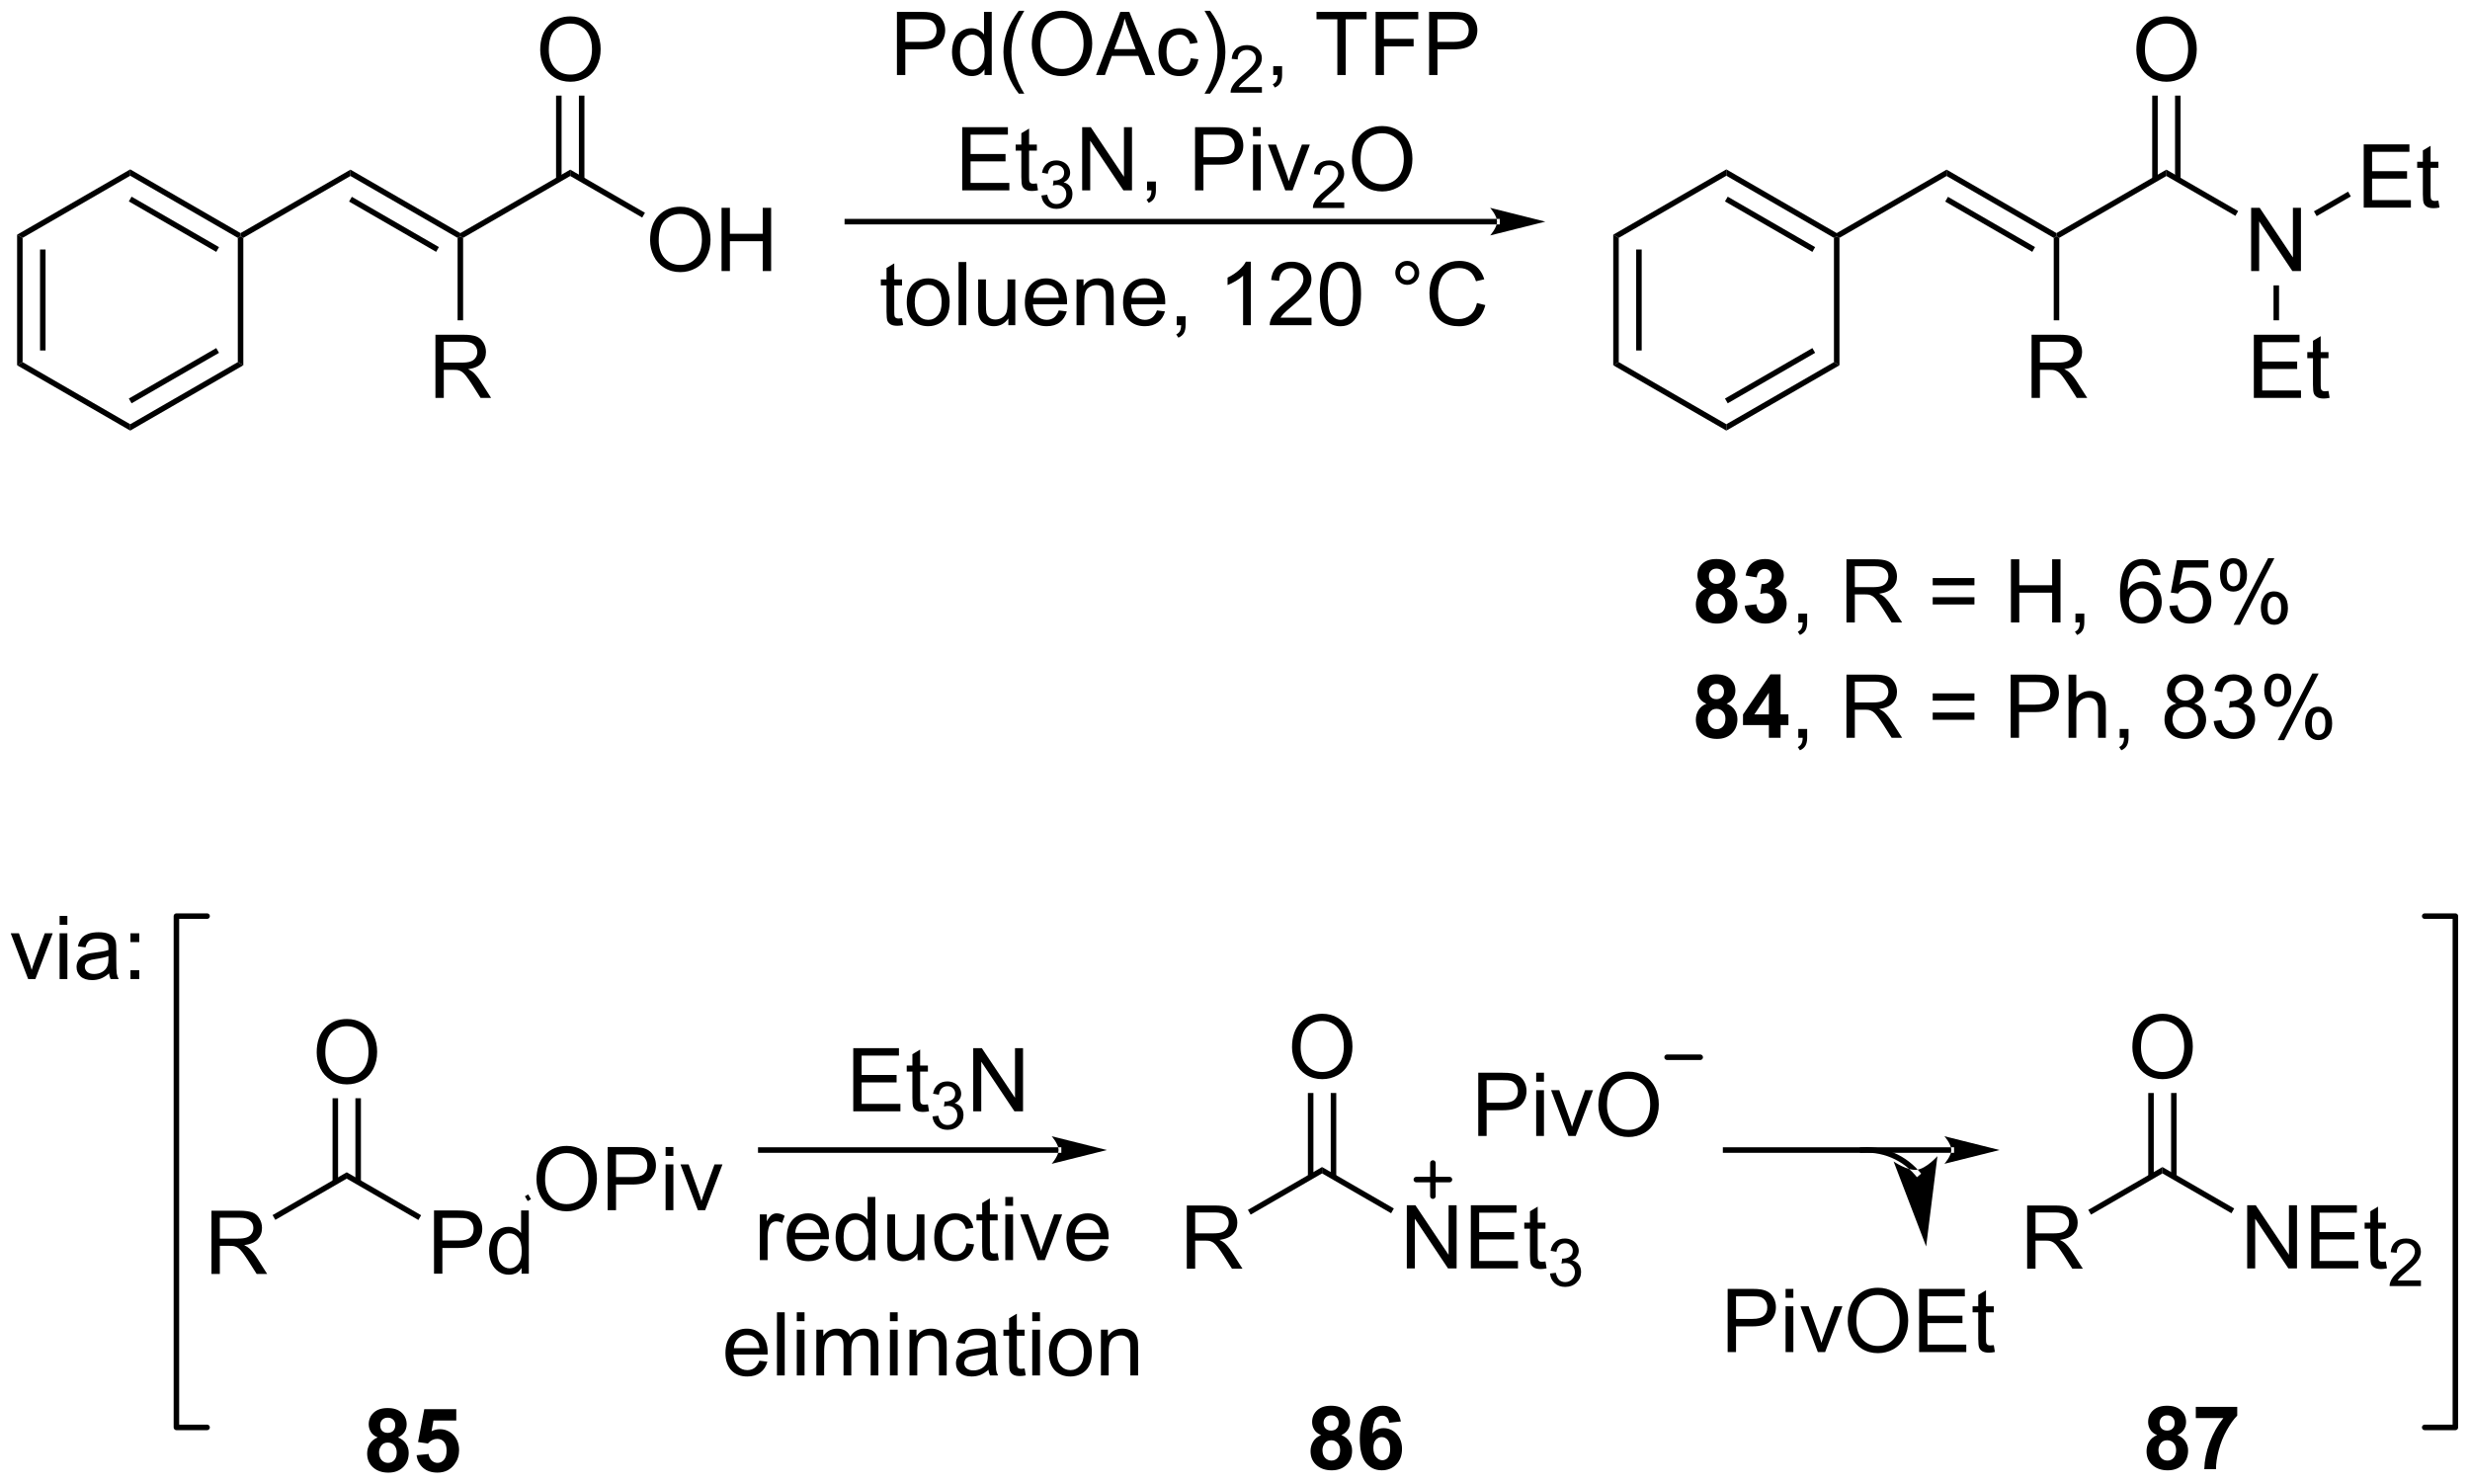 <?xml version="1.0" encoding="UTF-8"?>
<!DOCTYPE svg PUBLIC '-//W3C//DTD SVG 1.0//EN'
          'http://www.w3.org/TR/2001/REC-SVG-20010904/DTD/svg10.dtd'>
<svg stroke-dasharray="none" shape-rendering="auto" xmlns="http://www.w3.org/2000/svg" font-family="'Dialog'" text-rendering="auto" width="614" fill-opacity="1" color-interpolation="auto" color-rendering="auto" preserveAspectRatio="xMidYMid meet" font-size="12px" viewBox="0 0 614 369" fill="black" xmlns:xlink="http://www.w3.org/1999/xlink" stroke="black" image-rendering="auto" stroke-miterlimit="10" stroke-linecap="square" stroke-linejoin="miter" font-style="normal" stroke-width="1" height="369" stroke-dashoffset="0" font-weight="normal" stroke-opacity="1"
><!--Generated by the Batik Graphics2D SVG Generator--><defs id="genericDefs"
  /><g
  ><defs id="defs1"
    ><clipPath clipPathUnits="userSpaceOnUse" id="clipPath1"
      ><path d="M0.75 3.109 L230.889 3.109 L230.889 141.378 L0.75 141.378 L0.75 3.109 Z"
      /></clipPath
      ><clipPath clipPathUnits="userSpaceOnUse" id="clipPath2"
      ><path d="M0.199 48.68 L0.199 183.105 L223.938 183.105 L223.938 48.68 Z"
      /></clipPath
    ></defs
    ><g transform="scale(2.667,2.667) translate(-0.75,-3.109) matrix(1.029,0,0,1.029,0.546,-46.963)"
    ><path d="M135.801 68.986 L135.801 68.986 L76.949 68.986 L76.699 68.986 L76.699 68.486 L76.949 68.486 L135.801 68.486 L136.051 68.486 L136.051 68.986 ZM140.176 68.736 L135.176 67.486 C135.176 67.486 135.801 68.189 135.801 68.736 C135.801 69.283 135.176 69.986 135.176 69.986 Z" stroke="none" clip-path="url(#clipPath2)"
    /></g
    ><g transform="matrix(2.743,0,0,2.743,-0.545,-133.526)"
    ><path d="M146.398 69.946 L146.898 70.235 L146.898 81.494 L146.398 81.783 ZM148.476 71.291 L148.476 80.438 L148.976 80.438 L148.976 71.291 Z" stroke="none" clip-path="url(#clipPath2)"
    /></g
    ><g transform="matrix(2.743,0,0,2.743,-0.545,-133.526)"
    ><path d="M146.398 81.783 L146.898 81.494 L156.648 87.123 L156.648 87.701 Z" stroke="none" clip-path="url(#clipPath2)"
    /></g
    ><g transform="matrix(2.743,0,0,2.743,-0.545,-133.526)"
    ><path d="M156.648 87.701 L156.648 87.123 L166.399 81.494 L166.899 81.783 ZM156.773 85.228 L164.695 80.655 L164.445 80.222 L156.523 84.795 Z" stroke="none" clip-path="url(#clipPath2)"
    /></g
    ><g transform="matrix(2.743,0,0,2.743,-0.545,-133.526)"
    ><path d="M166.899 81.783 L166.399 81.494 L166.399 70.235 L166.649 70.091 L166.899 70.235 Z" stroke="none" clip-path="url(#clipPath2)"
    /></g
    ><g transform="matrix(2.743,0,0,2.743,-0.545,-133.526)"
    ><path d="M166.649 69.802 L166.649 70.091 L166.399 70.235 L156.648 64.606 L156.648 64.028 ZM164.695 71.074 L156.773 66.501 L156.523 66.933 L164.445 71.507 Z" stroke="none" clip-path="url(#clipPath2)"
    /></g
    ><g transform="matrix(2.743,0,0,2.743,-0.545,-133.526)"
    ><path d="M156.648 64.028 L156.648 64.606 L146.898 70.235 L146.398 69.946 Z" stroke="none" clip-path="url(#clipPath2)"
    /></g
    ><g transform="matrix(2.743,0,0,2.743,-0.545,-133.526)"
    ><path d="M166.899 70.235 L166.649 70.091 L166.649 69.802 L176.608 64.052 L176.608 64.629 Z" stroke="none" clip-path="url(#clipPath2)"
    /></g
    ><g transform="matrix(2.743,0,0,2.743,-0.545,-133.526)"
    ><path d="M176.608 64.629 L176.608 64.052 L186.567 69.802 L186.567 70.091 L186.317 70.235 ZM176.483 66.947 L184.372 71.502 L184.622 71.069 L176.733 66.514 Z" stroke="none" clip-path="url(#clipPath2)"
    /></g
    ><g transform="matrix(2.743,0,0,2.743,-0.545,-133.526)"
    ><path d="M186.817 70.235 L186.567 70.091 L186.567 69.802 L196.527 64.052 L196.527 64.629 Z" stroke="none" clip-path="url(#clipPath2)"
    /></g
    ><g transform="matrix(2.743,0,0,2.743,-0.545,-133.526)"
    ><path d="M204.207 73.241 L204.207 67.514 L204.985 67.514 L207.993 72.009 L207.993 67.514 L208.72 67.514 L208.72 73.241 L207.941 73.241 L204.933 68.741 L204.933 73.241 L204.207 73.241 Z" stroke="none" clip-path="url(#clipPath2)"
    /></g
    ><g transform="matrix(2.743,0,0,2.743,-0.545,-133.526)"
    ><path d="M196.527 64.629 L196.527 64.052 L203.032 67.808 L202.782 68.241 Z" stroke="none" clip-path="url(#clipPath2)"
    /></g
    ><g transform="matrix(2.743,0,0,2.743,-0.545,-133.526)"
    ><path d="M193.803 53.202 Q193.803 51.775 194.569 50.97 Q195.335 50.163 196.546 50.163 Q197.337 50.163 197.973 50.543 Q198.611 50.92 198.944 51.597 Q199.28 52.275 199.28 53.134 Q199.28 54.006 198.928 54.694 Q198.577 55.381 197.931 55.736 Q197.288 56.09 196.54 56.09 Q195.733 56.09 195.095 55.699 Q194.46 55.306 194.131 54.631 Q193.803 53.954 193.803 53.202 ZM194.585 53.212 Q194.585 54.248 195.139 54.845 Q195.697 55.439 196.538 55.439 Q197.392 55.439 197.944 54.837 Q198.499 54.236 198.499 53.131 Q198.499 52.431 198.262 51.91 Q198.025 51.389 197.569 51.103 Q197.116 50.814 196.548 50.814 Q195.744 50.814 195.163 51.368 Q194.585 51.92 194.585 53.212 Z" stroke="none" clip-path="url(#clipPath2)"
    /></g
    ><g transform="matrix(2.743,0,0,2.743,-0.545,-133.526)"
    ><path d="M197.812 64.938 L197.812 57.343 L197.312 57.343 L197.312 64.938 ZM195.742 64.938 L195.742 57.343 L195.242 57.343 L195.242 64.938 Z" stroke="none" clip-path="url(#clipPath2)"
    /></g
    ><g transform="matrix(2.743,0,0,2.743,-0.545,-133.526)"
    ><path d="M214.41 67.491 L214.41 61.764 L218.551 61.764 L218.551 62.439 L215.168 62.439 L215.168 64.194 L218.337 64.194 L218.337 64.866 L215.168 64.866 L215.168 66.814 L218.684 66.814 L218.684 67.491 L214.41 67.491 ZM221.176 66.861 L221.277 67.483 Q220.98 67.545 220.746 67.545 Q220.363 67.545 220.152 67.426 Q219.941 67.303 219.855 67.105 Q219.769 66.907 219.769 66.275 L219.769 63.889 L219.254 63.889 L219.254 63.342 L219.769 63.342 L219.769 62.314 L220.47 61.892 L220.47 63.342 L221.176 63.342 L221.176 63.889 L220.47 63.889 L220.47 66.314 Q220.47 66.616 220.506 66.702 Q220.543 66.788 220.626 66.84 Q220.712 66.889 220.868 66.889 Q220.986 66.889 221.176 66.861 Z" stroke="none" clip-path="url(#clipPath2)"
    /></g
    ><g transform="matrix(2.743,0,0,2.743,-0.545,-133.526)"
    ><path d="M210.147 68.266 L209.897 67.832 L212.993 66.045 L213.243 66.478 Z" stroke="none" clip-path="url(#clipPath2)"
    /></g
    ><g transform="matrix(2.743,0,0,2.743,-0.545,-133.526)"
    ><path d="M81.946 77.517 L82.047 78.139 Q81.751 78.202 81.516 78.202 Q81.133 78.202 80.922 78.082 Q80.712 77.96 80.626 77.762 Q80.54 77.564 80.54 76.931 L80.54 74.546 L80.024 74.546 L80.024 73.999 L80.54 73.999 L80.54 72.97 L81.24 72.548 L81.24 73.999 L81.946 73.999 L81.946 74.546 L81.24 74.546 L81.24 76.97 Q81.24 77.272 81.277 77.358 Q81.313 77.444 81.396 77.496 Q81.482 77.546 81.639 77.546 Q81.756 77.546 81.946 77.517 ZM82.372 76.072 Q82.372 74.921 83.012 74.366 Q83.549 73.905 84.317 73.905 Q85.174 73.905 85.715 74.465 Q86.26 75.025 86.26 76.014 Q86.26 76.814 86.017 77.275 Q85.778 77.733 85.32 77.988 Q84.861 78.241 84.317 78.241 Q83.447 78.241 82.908 77.684 Q82.372 77.124 82.372 76.072 ZM83.096 76.072 Q83.096 76.869 83.442 77.267 Q83.791 77.663 84.317 77.663 Q84.84 77.663 85.187 77.264 Q85.536 76.866 85.536 76.048 Q85.536 75.28 85.187 74.884 Q84.838 74.486 84.317 74.486 Q83.791 74.486 83.442 74.882 Q83.096 75.275 83.096 76.072 ZM87.068 78.147 L87.068 72.421 L87.771 72.421 L87.771 78.147 L87.068 78.147 ZM91.58 78.147 L91.58 77.538 Q91.096 78.241 90.262 78.241 Q89.895 78.241 89.577 78.1 Q89.26 77.96 89.103 77.746 Q88.95 77.533 88.887 77.225 Q88.846 77.017 88.846 76.569 L88.846 73.999 L89.549 73.999 L89.549 76.298 Q89.549 76.85 89.59 77.04 Q89.658 77.319 89.872 77.478 Q90.088 77.634 90.403 77.634 Q90.721 77.634 90.997 77.473 Q91.275 77.311 91.39 77.033 Q91.504 76.751 91.504 76.22 L91.504 73.999 L92.208 73.999 L92.208 78.147 L91.58 78.147 ZM96.149 76.811 L96.876 76.9 Q96.704 77.538 96.238 77.889 Q95.774 78.241 95.053 78.241 Q94.141 78.241 93.607 77.681 Q93.076 77.119 93.076 76.108 Q93.076 75.061 93.615 74.483 Q94.154 73.905 95.014 73.905 Q95.844 73.905 96.37 74.473 Q96.899 75.038 96.899 76.064 Q96.899 76.126 96.896 76.251 L93.803 76.251 Q93.842 76.936 94.188 77.301 Q94.537 77.663 95.055 77.663 Q95.443 77.663 95.717 77.46 Q95.99 77.257 96.149 76.811 ZM93.842 75.673 L96.157 75.673 Q96.11 75.15 95.891 74.889 Q95.555 74.483 95.021 74.483 Q94.537 74.483 94.206 74.809 Q93.876 75.132 93.842 75.673 ZM97.76 78.147 L97.76 73.999 L98.392 73.999 L98.392 74.587 Q98.848 73.905 99.713 73.905 Q100.088 73.905 100.4 74.04 Q100.715 74.173 100.872 74.392 Q101.028 74.611 101.09 74.913 Q101.129 75.108 101.129 75.595 L101.129 78.147 L100.426 78.147 L100.426 75.624 Q100.426 75.194 100.343 74.981 Q100.262 74.767 100.054 74.642 Q99.846 74.514 99.564 74.514 Q99.114 74.514 98.788 74.801 Q98.463 75.085 98.463 75.882 L98.463 78.147 L97.76 78.147 ZM105.047 76.811 L105.774 76.9 Q105.602 77.538 105.136 77.889 Q104.672 78.241 103.951 78.241 Q103.04 78.241 102.506 77.681 Q101.975 77.119 101.975 76.108 Q101.975 75.061 102.514 74.483 Q103.053 73.905 103.912 73.905 Q104.743 73.905 105.269 74.473 Q105.797 75.038 105.797 76.064 Q105.797 76.126 105.795 76.251 L102.701 76.251 Q102.74 76.936 103.087 77.301 Q103.436 77.663 103.954 77.663 Q104.342 77.663 104.615 77.46 Q104.889 77.257 105.047 76.811 ZM102.74 75.673 L105.055 75.673 Q105.008 75.15 104.79 74.889 Q104.454 74.483 103.92 74.483 Q103.436 74.483 103.105 74.809 Q102.774 75.132 102.74 75.673 ZM106.84 78.147 L106.84 77.345 L107.642 77.345 L107.642 78.147 Q107.642 78.59 107.486 78.861 Q107.33 79.132 106.989 79.28 L106.794 78.981 Q107.017 78.882 107.122 78.692 Q107.228 78.504 107.239 78.147 L106.84 78.147 ZM113.557 78.147 L112.853 78.147 L112.853 73.665 Q112.598 73.908 112.187 74.15 Q111.775 74.392 111.447 74.514 L111.447 73.835 Q112.036 73.556 112.476 73.163 Q112.919 72.767 113.103 72.397 L113.557 72.397 L113.557 78.147 ZM119.053 77.47 L119.053 78.147 L115.266 78.147 Q115.258 77.892 115.35 77.658 Q115.493 77.272 115.811 76.897 Q116.131 76.522 116.732 76.03 Q117.665 75.264 117.993 74.817 Q118.321 74.369 118.321 73.97 Q118.321 73.553 118.021 73.267 Q117.725 72.978 117.243 72.978 Q116.735 72.978 116.43 73.283 Q116.126 73.587 116.123 74.126 L115.399 74.053 Q115.475 73.244 115.959 72.822 Q116.443 72.397 117.258 72.397 Q118.084 72.397 118.563 72.856 Q119.045 73.311 119.045 73.986 Q119.045 74.329 118.904 74.663 Q118.764 74.994 118.436 75.361 Q118.11 75.728 117.352 76.369 Q116.719 76.9 116.54 77.09 Q116.36 77.28 116.243 77.47 L119.053 77.47 ZM119.807 75.322 Q119.807 74.306 120.015 73.689 Q120.223 73.069 120.635 72.733 Q121.049 72.397 121.674 72.397 Q122.135 72.397 122.481 72.582 Q122.83 72.767 123.057 73.119 Q123.283 73.468 123.411 73.97 Q123.541 74.47 123.541 75.322 Q123.541 76.329 123.333 76.949 Q123.127 77.569 122.713 77.908 Q122.301 78.246 121.674 78.246 Q120.846 78.246 120.372 77.65 Q119.807 76.936 119.807 75.322 ZM120.528 75.322 Q120.528 76.733 120.859 77.199 Q121.189 77.665 121.674 77.665 Q122.158 77.665 122.486 77.197 Q122.817 76.728 122.817 75.322 Q122.817 73.908 122.486 73.444 Q122.158 72.978 121.666 72.978 Q121.182 72.978 120.892 73.389 Q120.528 73.913 120.528 75.322 ZM126.645 73.405 Q126.645 72.954 126.963 72.639 Q127.283 72.322 127.728 72.322 Q128.182 72.322 128.497 72.639 Q128.814 72.954 128.814 73.405 Q128.814 73.853 128.494 74.173 Q128.176 74.491 127.728 74.491 Q127.283 74.491 126.963 74.176 Q126.645 73.858 126.645 73.405 ZM127.072 73.405 Q127.072 73.678 127.265 73.871 Q127.458 74.064 127.731 74.064 Q128.002 74.064 128.195 73.871 Q128.387 73.678 128.387 73.405 Q128.387 73.132 128.195 72.939 Q128.002 72.744 127.731 72.744 Q127.458 72.744 127.265 72.939 Q127.072 73.132 127.072 73.405 ZM134.048 76.139 L134.805 76.329 Q134.568 77.264 133.948 77.757 Q133.329 78.246 132.435 78.246 Q131.508 78.246 130.928 77.869 Q130.35 77.491 130.045 76.777 Q129.743 76.061 129.743 75.241 Q129.743 74.345 130.084 73.681 Q130.428 73.014 131.058 72.668 Q131.688 72.322 132.446 72.322 Q133.305 72.322 133.891 72.759 Q134.477 73.197 134.709 73.991 L133.962 74.165 Q133.764 73.54 133.383 73.257 Q133.006 72.97 132.43 72.97 Q131.771 72.97 131.326 73.288 Q130.883 73.603 130.704 74.137 Q130.524 74.671 130.524 75.236 Q130.524 75.968 130.738 76.512 Q130.951 77.056 131.399 77.327 Q131.85 77.595 132.373 77.595 Q133.008 77.595 133.448 77.228 Q133.891 76.861 134.048 76.139 Z" stroke="none" clip-path="url(#clipPath2)"
    /></g
    ><g transform="matrix(2.743,0,0,2.743,-0.545,-133.526)"
    ><path d="M154.841 101.999 Q154.416 101.819 154.221 101.506 Q154.028 101.191 154.028 100.816 Q154.028 100.176 154.476 99.759 Q154.924 99.34 155.747 99.34 Q156.565 99.34 157.015 99.759 Q157.466 100.176 157.466 100.816 Q157.466 101.215 157.257 101.525 Q157.052 101.835 156.677 101.999 Q157.153 102.191 157.401 102.558 Q157.651 102.926 157.651 103.405 Q157.651 104.199 157.143 104.697 Q156.638 105.191 155.799 105.191 Q155.018 105.191 154.497 104.78 Q153.885 104.295 153.885 103.452 Q153.885 102.988 154.114 102.6 Q154.346 102.21 154.841 101.999 ZM155.067 100.894 Q155.067 101.222 155.252 101.407 Q155.44 101.59 155.747 101.59 Q156.06 101.59 156.247 101.405 Q156.435 101.217 156.435 100.889 Q156.435 100.582 156.25 100.397 Q156.065 100.21 155.76 100.21 Q155.442 100.21 155.255 100.397 Q155.067 100.585 155.067 100.894 ZM154.966 103.347 Q154.966 103.801 155.197 104.056 Q155.432 104.308 155.778 104.308 Q156.119 104.308 156.341 104.064 Q156.565 103.819 156.565 103.358 Q156.565 102.957 156.338 102.712 Q156.112 102.467 155.763 102.467 Q155.362 102.467 155.164 102.746 Q154.966 103.022 154.966 103.347 ZM158.311 103.569 L159.373 103.441 Q159.423 103.847 159.644 104.064 Q159.868 104.277 160.186 104.277 Q160.524 104.277 160.756 104.019 Q160.99 103.762 160.99 103.324 Q160.99 102.91 160.767 102.668 Q160.545 102.426 160.225 102.426 Q160.014 102.426 159.72 102.506 L159.842 101.613 Q160.287 101.624 160.522 101.42 Q160.756 101.215 160.756 100.874 Q160.756 100.585 160.584 100.413 Q160.412 100.241 160.126 100.241 Q159.845 100.241 159.644 100.436 Q159.446 100.631 159.405 101.006 L158.392 100.835 Q158.498 100.316 158.709 100.006 Q158.923 99.694 159.303 99.517 Q159.686 99.34 160.157 99.34 Q160.967 99.34 161.454 99.855 Q161.858 100.277 161.858 100.808 Q161.858 101.561 161.032 102.012 Q161.524 102.116 161.819 102.483 Q162.115 102.85 162.115 103.371 Q162.115 104.124 161.563 104.657 Q161.014 105.189 160.194 105.189 Q159.415 105.189 158.902 104.741 Q158.392 104.293 158.311 103.569 Z" stroke="none" clip-path="url(#clipPath2)"
    /></g
    ><g transform="matrix(2.743,0,0,2.743,-0.545,-133.526)"
    ><path d="M163.169 105.09 L163.169 104.288 L163.971 104.288 L163.971 105.09 Q163.971 105.532 163.815 105.803 Q163.659 106.074 163.317 106.222 L163.122 105.923 Q163.346 105.824 163.45 105.634 Q163.557 105.447 163.567 105.09 L163.169 105.09 ZM167.534 105.09 L167.534 99.363 L170.073 99.363 Q170.838 99.363 171.237 99.517 Q171.635 99.67 171.872 100.061 Q172.112 100.452 172.112 100.926 Q172.112 101.535 171.716 101.954 Q171.323 102.371 170.497 102.483 Q170.799 102.629 170.955 102.769 Q171.286 103.074 171.583 103.53 L172.58 105.09 L171.627 105.09 L170.869 103.897 Q170.536 103.381 170.32 103.108 Q170.106 102.835 169.937 102.725 Q169.768 102.616 169.591 102.574 Q169.463 102.545 169.169 102.545 L168.291 102.545 L168.291 105.09 L167.534 105.09 ZM168.291 101.889 L169.919 101.889 Q170.44 101.889 170.731 101.782 Q171.026 101.676 171.177 101.439 Q171.33 101.202 171.33 100.926 Q171.33 100.519 171.034 100.259 Q170.739 99.996 170.104 99.996 L168.291 99.996 L168.291 101.889 ZM179.13 101.722 L175.349 101.722 L175.349 101.066 L179.13 101.066 L179.13 101.722 ZM179.13 103.46 L175.349 103.46 L175.349 102.803 L179.13 102.803 L179.13 103.46 ZM182.439 105.09 L182.439 99.363 L183.196 99.363 L183.196 101.715 L186.173 101.715 L186.173 99.363 L186.931 99.363 L186.931 105.09 L186.173 105.09 L186.173 102.389 L183.196 102.389 L183.196 105.09 L182.439 105.09 ZM188.286 105.09 L188.286 104.288 L189.088 104.288 L189.088 105.09 Q189.088 105.532 188.932 105.803 Q188.776 106.074 188.435 106.222 L188.239 105.923 Q188.463 105.824 188.567 105.634 Q188.674 105.447 188.685 105.09 L188.286 105.09 ZM196.002 100.764 L195.302 100.819 Q195.208 100.405 195.036 100.217 Q194.752 99.918 194.333 99.918 Q193.997 99.918 193.744 100.105 Q193.411 100.347 193.218 100.814 Q193.028 101.277 193.02 102.137 Q193.276 101.749 193.643 101.561 Q194.01 101.374 194.411 101.374 Q195.114 101.374 195.609 101.892 Q196.104 102.41 196.104 103.23 Q196.104 103.769 195.869 104.233 Q195.638 104.694 195.231 104.941 Q194.825 105.189 194.31 105.189 Q193.432 105.189 192.877 104.543 Q192.323 103.894 192.323 102.41 Q192.323 100.749 192.935 99.996 Q193.471 99.34 194.377 99.34 Q195.052 99.34 195.484 99.72 Q195.916 100.097 196.002 100.764 ZM193.13 103.233 Q193.13 103.597 193.284 103.931 Q193.44 104.262 193.716 104.436 Q193.994 104.608 194.299 104.608 Q194.744 104.608 195.065 104.249 Q195.385 103.889 195.385 103.272 Q195.385 102.678 195.067 102.337 Q194.752 101.996 194.27 101.996 Q193.794 101.996 193.461 102.337 Q193.13 102.678 193.13 103.233 ZM196.803 103.59 L197.54 103.527 Q197.623 104.066 197.92 104.337 Q198.22 104.608 198.642 104.608 Q199.149 104.608 199.501 104.225 Q199.852 103.842 199.852 103.21 Q199.852 102.608 199.514 102.262 Q199.178 101.913 198.631 101.913 Q198.29 101.913 198.017 102.069 Q197.743 102.222 197.587 102.467 L196.928 102.381 L197.483 99.441 L200.329 99.441 L200.329 100.113 L198.045 100.113 L197.735 101.652 Q198.251 101.293 198.819 101.293 Q199.569 101.293 200.084 101.814 Q200.6 102.332 200.6 103.147 Q200.6 103.926 200.147 104.491 Q199.595 105.189 198.642 105.189 Q197.86 105.189 197.365 104.751 Q196.873 104.311 196.803 103.59 ZM201.385 100.738 Q201.385 100.124 201.692 99.694 Q202.002 99.264 202.588 99.264 Q203.127 99.264 203.479 99.65 Q203.833 100.035 203.833 100.78 Q203.833 101.506 203.476 101.9 Q203.119 102.293 202.596 102.293 Q202.075 102.293 201.729 101.907 Q201.385 101.519 201.385 100.738 ZM202.606 99.749 Q202.346 99.749 202.172 99.975 Q201.997 100.202 201.997 100.808 Q201.997 101.358 202.172 101.585 Q202.349 101.808 202.606 101.808 Q202.872 101.808 203.047 101.582 Q203.221 101.355 203.221 100.754 Q203.221 100.199 203.044 99.975 Q202.869 99.749 202.606 99.749 ZM202.612 105.301 L205.744 99.264 L206.315 99.264 L203.192 105.301 L202.612 105.301 ZM205.088 103.746 Q205.088 103.129 205.395 102.702 Q205.705 102.272 206.294 102.272 Q206.833 102.272 207.187 102.657 Q207.541 103.043 207.541 103.788 Q207.541 104.514 207.182 104.907 Q206.825 105.301 206.299 105.301 Q205.778 105.301 205.432 104.913 Q205.088 104.522 205.088 103.746 ZM206.315 102.756 Q206.049 102.756 205.875 102.983 Q205.7 103.21 205.7 103.816 Q205.7 104.363 205.875 104.59 Q206.052 104.816 206.31 104.816 Q206.58 104.816 206.752 104.59 Q206.927 104.363 206.927 103.762 Q206.927 103.207 206.75 102.983 Q206.575 102.756 206.315 102.756 Z" stroke="none" clip-path="url(#clipPath2)"
    /></g
    ><g transform="matrix(2.743,0,0,2.743,-0.545,-133.526)"
    ><path d="M154.841 112.449 Q154.416 112.269 154.221 111.956 Q154.028 111.641 154.028 111.266 Q154.028 110.626 154.476 110.209 Q154.924 109.79 155.747 109.79 Q156.565 109.79 157.015 110.209 Q157.466 110.626 157.466 111.266 Q157.466 111.665 157.257 111.975 Q157.052 112.284 156.677 112.449 Q157.153 112.641 157.401 113.008 Q157.651 113.376 157.651 113.855 Q157.651 114.649 157.143 115.147 Q156.638 115.641 155.799 115.641 Q155.018 115.641 154.497 115.23 Q153.885 114.745 153.885 113.902 Q153.885 113.438 154.114 113.05 Q154.346 112.659 154.841 112.449 ZM155.067 111.344 Q155.067 111.672 155.252 111.857 Q155.44 112.04 155.747 112.04 Q156.06 112.04 156.247 111.855 Q156.435 111.667 156.435 111.339 Q156.435 111.032 156.25 110.847 Q156.065 110.659 155.76 110.659 Q155.442 110.659 155.255 110.847 Q155.067 111.034 155.067 111.344 ZM154.966 113.797 Q154.966 114.251 155.197 114.506 Q155.432 114.758 155.778 114.758 Q156.119 114.758 156.341 114.514 Q156.565 114.269 156.565 113.808 Q156.565 113.407 156.338 113.162 Q156.112 112.917 155.763 112.917 Q155.362 112.917 155.164 113.196 Q154.966 113.472 154.966 113.797 ZM160.501 115.54 L160.501 114.386 L158.157 114.386 L158.157 113.425 L160.642 109.79 L161.563 109.79 L161.563 113.422 L162.274 113.422 L162.274 114.386 L161.563 114.386 L161.563 115.54 L160.501 115.54 ZM160.501 113.422 L160.501 111.464 L159.186 113.422 L160.501 113.422 Z" stroke="none" clip-path="url(#clipPath2)"
    /></g
    ><g transform="matrix(2.743,0,0,2.743,-0.545,-133.526)"
    ><path d="M163.169 115.54 L163.169 114.738 L163.971 114.738 L163.971 115.54 Q163.971 115.982 163.815 116.253 Q163.659 116.524 163.317 116.672 L163.122 116.373 Q163.346 116.274 163.45 116.084 Q163.557 115.897 163.567 115.54 L163.169 115.54 ZM167.534 115.54 L167.534 109.813 L170.073 109.813 Q170.838 109.813 171.237 109.967 Q171.635 110.12 171.872 110.511 Q172.112 110.902 172.112 111.376 Q172.112 111.985 171.716 112.404 Q171.323 112.821 170.497 112.933 Q170.799 113.079 170.955 113.219 Q171.286 113.524 171.583 113.98 L172.58 115.54 L171.627 115.54 L170.869 114.347 Q170.536 113.831 170.32 113.558 Q170.106 113.284 169.937 113.175 Q169.768 113.066 169.591 113.024 Q169.463 112.995 169.169 112.995 L168.291 112.995 L168.291 115.54 L167.534 115.54 ZM168.291 112.339 L169.919 112.339 Q170.44 112.339 170.731 112.232 Q171.026 112.126 171.177 111.889 Q171.33 111.652 171.33 111.376 Q171.33 110.969 171.034 110.709 Q170.739 110.446 170.104 110.446 L168.291 110.446 L168.291 112.339 ZM179.13 112.172 L175.349 112.172 L175.349 111.516 L179.13 111.516 L179.13 112.172 ZM179.13 113.909 L175.349 113.909 L175.349 113.253 L179.13 113.253 L179.13 113.909 ZM182.415 115.54 L182.415 109.813 L184.577 109.813 Q185.147 109.813 185.446 109.868 Q185.868 109.938 186.152 110.136 Q186.439 110.331 186.613 110.688 Q186.787 111.042 186.787 111.469 Q186.787 112.199 186.321 112.706 Q185.858 113.212 184.642 113.212 L183.173 113.212 L183.173 115.54 L182.415 115.54 ZM183.173 112.534 L184.655 112.534 Q185.389 112.534 185.696 112.261 Q186.006 111.988 186.006 111.493 Q186.006 111.133 185.824 110.878 Q185.642 110.62 185.345 110.54 Q185.155 110.488 184.639 110.488 L183.173 110.488 L183.173 112.534 ZM187.662 115.54 L187.662 109.813 L188.365 109.813 L188.365 111.868 Q188.858 111.297 189.608 111.297 Q190.069 111.297 190.407 111.48 Q190.748 111.659 190.894 111.98 Q191.04 112.3 191.04 112.909 L191.04 115.54 L190.337 115.54 L190.337 112.909 Q190.337 112.383 190.108 112.144 Q189.881 111.902 189.462 111.902 Q189.149 111.902 188.873 112.066 Q188.6 112.227 188.483 112.506 Q188.365 112.782 188.365 113.269 L188.365 115.54 L187.662 115.54 ZM192.294 115.54 L192.294 114.738 L193.096 114.738 L193.096 115.54 Q193.096 115.982 192.94 116.253 Q192.784 116.524 192.442 116.672 L192.247 116.373 Q192.471 116.274 192.575 116.084 Q192.682 115.897 192.692 115.54 L192.294 115.54 ZM197.442 112.433 Q197.005 112.274 196.794 111.977 Q196.583 111.68 196.583 111.266 Q196.583 110.641 197.031 110.217 Q197.481 109.79 198.229 109.79 Q198.979 109.79 199.435 110.225 Q199.893 110.659 199.893 111.284 Q199.893 111.683 199.682 111.98 Q199.474 112.274 199.049 112.433 Q199.575 112.605 199.851 112.988 Q200.127 113.37 200.127 113.902 Q200.127 114.636 199.606 115.139 Q199.088 115.639 198.239 115.639 Q197.393 115.639 196.872 115.136 Q196.354 114.633 196.354 113.883 Q196.354 113.324 196.635 112.949 Q196.919 112.571 197.442 112.433 ZM197.302 111.243 Q197.302 111.649 197.562 111.907 Q197.825 112.165 198.244 112.165 Q198.651 112.165 198.909 111.909 Q199.169 111.652 199.169 111.282 Q199.169 110.894 198.901 110.631 Q198.635 110.368 198.237 110.368 Q197.833 110.368 197.567 110.626 Q197.302 110.883 197.302 111.243 ZM197.075 113.886 Q197.075 114.188 197.218 114.469 Q197.362 114.751 197.643 114.904 Q197.924 115.058 198.247 115.058 Q198.752 115.058 199.08 114.735 Q199.409 114.409 199.409 113.909 Q199.409 113.402 199.07 113.071 Q198.731 112.738 198.224 112.738 Q197.729 112.738 197.401 113.066 Q197.075 113.394 197.075 113.886 ZM200.814 114.027 L201.517 113.933 Q201.639 114.532 201.928 114.795 Q202.22 115.058 202.639 115.058 Q203.134 115.058 203.475 114.714 Q203.819 114.37 203.819 113.863 Q203.819 113.378 203.501 113.066 Q203.186 112.751 202.696 112.751 Q202.498 112.751 202.202 112.829 L202.28 112.212 Q202.35 112.219 202.392 112.219 Q202.842 112.219 203.202 111.985 Q203.561 111.751 203.561 111.261 Q203.561 110.876 203.298 110.623 Q203.037 110.368 202.623 110.368 Q202.212 110.368 201.939 110.626 Q201.665 110.883 201.587 111.399 L200.884 111.274 Q201.014 110.566 201.47 110.178 Q201.928 109.79 202.608 109.79 Q203.077 109.79 203.47 109.99 Q203.865 110.191 204.074 110.54 Q204.282 110.886 204.282 111.277 Q204.282 111.649 204.082 111.954 Q203.884 112.258 203.493 112.438 Q204.001 112.555 204.282 112.925 Q204.564 113.292 204.564 113.847 Q204.564 114.597 204.017 115.12 Q203.47 115.641 202.634 115.641 Q201.881 115.641 201.381 115.193 Q200.884 114.743 200.814 114.027 ZM205.393 111.188 Q205.393 110.574 205.7 110.144 Q206.01 109.714 206.596 109.714 Q207.135 109.714 207.487 110.1 Q207.841 110.485 207.841 111.23 Q207.841 111.956 207.484 112.35 Q207.127 112.743 206.604 112.743 Q206.083 112.743 205.737 112.357 Q205.393 111.969 205.393 111.188 ZM206.614 110.199 Q206.354 110.199 206.179 110.425 Q206.005 110.652 206.005 111.258 Q206.005 111.808 206.179 112.034 Q206.356 112.258 206.614 112.258 Q206.88 112.258 207.054 112.032 Q207.229 111.805 207.229 111.204 Q207.229 110.649 207.052 110.425 Q206.877 110.199 206.614 110.199 ZM206.619 115.751 L209.752 109.714 L210.323 109.714 L207.2 115.751 L206.619 115.751 ZM209.096 114.196 Q209.096 113.579 209.403 113.152 Q209.713 112.722 210.302 112.722 Q210.841 112.722 211.195 113.107 Q211.549 113.493 211.549 114.238 Q211.549 114.964 211.19 115.357 Q210.833 115.751 210.307 115.751 Q209.786 115.751 209.44 115.363 Q209.096 114.972 209.096 114.196 ZM210.323 113.206 Q210.057 113.206 209.882 113.433 Q209.708 113.659 209.708 114.266 Q209.708 114.813 209.882 115.04 Q210.06 115.266 210.317 115.266 Q210.588 115.266 210.76 115.04 Q210.935 114.813 210.935 114.212 Q210.935 113.657 210.757 113.433 Q210.583 113.206 210.323 113.206 Z" stroke="none" clip-path="url(#clipPath2)"
    /></g
    ><g transform="matrix(2.743,0,0,2.743,-0.545,-133.526)"
    ><path d="M2.749 137.404 L1.171 133.255 L1.913 133.255 L2.804 135.74 Q2.949 136.141 3.069 136.576 Q3.163 136.248 3.332 135.786 L4.254 133.255 L4.976 133.255 L3.405 137.404 L2.749 137.404 ZM5.601 132.484 L5.601 131.677 L6.304 131.677 L6.304 132.484 L5.601 132.484 ZM5.601 137.404 L5.601 133.255 L6.304 133.255 L6.304 137.404 L5.601 137.404 ZM10.081 136.891 Q9.69 137.224 9.328 137.362 Q8.969 137.498 8.555 137.498 Q7.87 137.498 7.503 137.164 Q7.136 136.828 7.136 136.31 Q7.136 136.005 7.274 135.753 Q7.414 135.5 7.638 135.349 Q7.862 135.195 8.143 135.117 Q8.352 135.063 8.768 135.013 Q9.62 134.911 10.024 134.771 Q10.026 134.625 10.026 134.586 Q10.026 134.156 9.828 133.982 Q9.557 133.742 9.026 133.742 Q8.531 133.742 8.294 133.917 Q8.057 134.091 7.946 134.531 L7.258 134.438 Q7.352 133.998 7.565 133.727 Q7.781 133.453 8.188 133.307 Q8.594 133.161 9.128 133.161 Q9.659 133.161 9.99 133.286 Q10.323 133.411 10.479 133.602 Q10.636 133.789 10.698 134.078 Q10.735 134.258 10.735 134.727 L10.735 135.664 Q10.735 136.646 10.779 136.906 Q10.823 137.164 10.956 137.404 L10.222 137.404 Q10.112 137.185 10.081 136.891 ZM10.024 135.32 Q9.641 135.477 8.875 135.586 Q8.44 135.649 8.261 135.727 Q8.081 135.805 7.982 135.956 Q7.886 136.107 7.886 136.289 Q7.886 136.57 8.099 136.758 Q8.313 136.945 8.722 136.945 Q9.128 136.945 9.443 136.768 Q9.761 136.591 9.909 136.281 Q10.024 136.044 10.024 135.578 L10.024 135.32 ZM12.02 134.055 L12.02 133.255 L12.819 133.255 L12.819 134.055 L12.02 134.055 ZM12.02 137.404 L12.02 136.602 L12.819 136.602 L12.819 137.404 L12.02 137.404 Z" stroke="none" clip-path="url(#clipPath2)"
    /></g
    ><g stroke-width="0.5" transform="matrix(2.743,0,0,2.743,-0.545,-133.526)" stroke-linejoin="round" stroke-linecap="round"
    ><path fill="none" d="M219.936 178.034 L222.716 178.034 L222.716 131.701 L219.936 131.701" clip-path="url(#clipPath2)"
    /></g
    ><g stroke-width="0.5" transform="matrix(2.743,0,0,2.743,-0.545,-133.526)" stroke-linejoin="round" stroke-linecap="round"
    ><path fill="none" d="M18.965 131.701 L16.186 131.701 L16.186 178.034 L18.965 178.034" clip-path="url(#clipPath2)"
    /></g
    ><g transform="matrix(2.743,0,0,2.743,-0.545,-133.526)"
    ><path d="M34.427 178.94 Q34.002 178.76 33.807 178.448 Q33.614 178.132 33.614 177.757 Q33.614 177.117 34.062 176.7 Q34.51 176.281 35.333 176.281 Q36.151 176.281 36.601 176.7 Q37.052 177.117 37.052 177.757 Q37.052 178.156 36.844 178.466 Q36.638 178.776 36.263 178.94 Q36.739 179.132 36.987 179.5 Q37.237 179.867 37.237 180.346 Q37.237 181.14 36.729 181.638 Q36.224 182.132 35.385 182.132 Q34.604 182.132 34.083 181.721 Q33.471 181.237 33.471 180.393 Q33.471 179.929 33.7 179.541 Q33.932 179.151 34.427 178.94 ZM34.654 177.836 Q34.654 178.164 34.838 178.349 Q35.026 178.531 35.333 178.531 Q35.646 178.531 35.833 178.346 Q36.021 178.159 36.021 177.83 Q36.021 177.523 35.836 177.338 Q35.651 177.151 35.346 177.151 Q35.029 177.151 34.841 177.338 Q34.654 177.526 34.654 177.836 ZM34.552 180.289 Q34.552 180.742 34.784 180.997 Q35.018 181.25 35.364 181.25 Q35.706 181.25 35.927 181.005 Q36.151 180.76 36.151 180.299 Q36.151 179.898 35.924 179.653 Q35.698 179.409 35.349 179.409 Q34.948 179.409 34.75 179.687 Q34.552 179.963 34.552 180.289 ZM37.952 180.557 L39.045 180.445 Q39.092 180.815 39.322 181.034 Q39.553 181.25 39.853 181.25 Q40.197 181.25 40.434 180.971 Q40.673 180.69 40.673 180.127 Q40.673 179.601 40.436 179.338 Q40.202 179.073 39.822 179.073 Q39.35 179.073 38.975 179.492 L38.084 179.362 L38.647 176.382 L41.548 176.382 L41.548 177.409 L39.478 177.409 L39.306 178.382 Q39.673 178.198 40.056 178.198 Q40.788 178.198 41.295 178.729 Q41.803 179.26 41.803 180.109 Q41.803 180.815 41.392 181.369 Q40.834 182.13 39.842 182.13 Q39.048 182.13 38.548 181.703 Q38.048 181.276 37.952 180.557 Z" stroke="none" clip-path="url(#clipPath2)"
    /></g
    ><g transform="matrix(2.743,0,0,2.743,-0.545,-133.526)"
    ><path d="M204.451 84.741 L204.451 79.014 L208.591 79.014 L208.591 79.689 L205.209 79.689 L205.209 81.444 L208.378 81.444 L208.378 82.116 L205.209 82.116 L205.209 84.064 L208.724 84.064 L208.724 84.741 L204.451 84.741 ZM211.216 84.111 L211.318 84.733 Q211.021 84.795 210.787 84.795 Q210.404 84.795 210.193 84.676 Q209.982 84.553 209.896 84.355 Q209.81 84.157 209.81 83.525 L209.81 81.139 L209.295 81.139 L209.295 80.592 L209.81 80.592 L209.81 79.564 L210.511 79.142 L210.511 80.592 L211.216 80.592 L211.216 81.139 L210.511 81.139 L210.511 83.564 Q210.511 83.866 210.547 83.952 Q210.584 84.038 210.667 84.09 Q210.753 84.139 210.909 84.139 Q211.026 84.139 211.216 84.111 Z" stroke="none" clip-path="url(#clipPath2)"
    /></g
    ><g transform="matrix(2.743,0,0,2.743,-0.545,-133.526)"
    ><path d="M206.236 74.541 L206.736 74.541 L206.736 77.706 L206.236 77.706 Z" stroke="none" clip-path="url(#clipPath2)"
    /></g
    ><g transform="matrix(2.743,0,0,2.743,-0.545,-133.526)"
    ><path d="M1.748 69.946 L2.248 70.235 L2.248 81.494 L1.748 81.783 ZM3.827 71.291 L3.827 80.438 L4.327 80.438 L4.327 71.291 Z" stroke="none" clip-path="url(#clipPath2)"
    /></g
    ><g transform="matrix(2.743,0,0,2.743,-0.545,-133.526)"
    ><path d="M1.748 81.783 L2.248 81.494 L11.999 87.123 L11.999 87.701 Z" stroke="none" clip-path="url(#clipPath2)"
    /></g
    ><g transform="matrix(2.743,0,0,2.743,-0.545,-133.526)"
    ><path d="M11.999 87.701 L11.999 87.123 L21.749 81.494 L22.249 81.783 ZM12.124 85.228 L20.046 80.655 L19.796 80.222 L11.874 84.795 Z" stroke="none" clip-path="url(#clipPath2)"
    /></g
    ><g transform="matrix(2.743,0,0,2.743,-0.545,-133.526)"
    ><path d="M22.249 81.783 L21.749 81.494 L21.749 70.235 L21.999 70.091 L22.249 70.235 Z" stroke="none" clip-path="url(#clipPath2)"
    /></g
    ><g transform="matrix(2.743,0,0,2.743,-0.545,-133.526)"
    ><path d="M21.999 69.802 L21.999 70.091 L21.749 70.235 L11.999 64.606 L11.999 64.028 ZM20.046 71.074 L12.124 66.501 L11.874 66.933 L19.796 71.507 Z" stroke="none" clip-path="url(#clipPath2)"
    /></g
    ><g transform="matrix(2.743,0,0,2.743,-0.545,-133.526)"
    ><path d="M11.999 64.028 L11.999 64.606 L2.248 70.235 L1.748 69.946 Z" stroke="none" clip-path="url(#clipPath2)"
    /></g
    ><g transform="matrix(2.743,0,0,2.743,-0.545,-133.526)"
    ><path d="M22.249 70.235 L21.999 70.091 L21.999 69.802 L31.959 64.052 L31.959 64.629 Z" stroke="none" clip-path="url(#clipPath2)"
    /></g
    ><g transform="matrix(2.743,0,0,2.743,-0.545,-133.526)"
    ><path d="M31.959 64.629 L31.959 64.052 L41.918 69.802 L41.918 70.091 L41.668 70.235 ZM31.834 66.947 L39.723 71.502 L39.973 71.069 L32.084 66.514 Z" stroke="none" clip-path="url(#clipPath2)"
    /></g
    ><g transform="matrix(2.743,0,0,2.743,-0.545,-133.526)"
    ><path d="M42.168 70.235 L41.918 70.091 L41.918 69.802 L51.877 64.052 L51.877 64.629 Z" stroke="none" clip-path="url(#clipPath2)"
    /></g
    ><g transform="matrix(2.743,0,0,2.743,-0.545,-133.526)"
    ><path d="M59.113 70.452 Q59.113 69.025 59.879 68.22 Q60.645 67.413 61.855 67.413 Q62.647 67.413 63.283 67.793 Q63.921 68.17 64.254 68.847 Q64.59 69.525 64.59 70.384 Q64.59 71.256 64.238 71.944 Q63.887 72.631 63.241 72.986 Q62.598 73.34 61.85 73.34 Q61.043 73.34 60.405 72.949 Q59.77 72.556 59.441 71.881 Q59.113 71.204 59.113 70.452 ZM59.895 70.462 Q59.895 71.499 60.449 72.095 Q61.007 72.689 61.848 72.689 Q62.702 72.689 63.254 72.087 Q63.809 71.486 63.809 70.381 Q63.809 69.681 63.572 69.16 Q63.335 68.639 62.879 68.353 Q62.426 68.064 61.858 68.064 Q61.053 68.064 60.473 68.618 Q59.895 69.17 59.895 70.462 ZM65.589 73.241 L65.589 67.514 L66.346 67.514 L66.346 69.866 L69.323 69.866 L69.323 67.514 L70.081 67.514 L70.081 73.241 L69.323 73.241 L69.323 70.54 L66.346 70.54 L66.346 73.241 L65.589 73.241 Z" stroke="none" clip-path="url(#clipPath2)"
    /></g
    ><g transform="matrix(2.743,0,0,2.743,-0.545,-133.526)"
    ><path d="M51.877 64.629 L51.877 64.052 L58.648 67.961 L58.398 68.394 Z" stroke="none" clip-path="url(#clipPath2)"
    /></g
    ><g transform="matrix(2.743,0,0,2.743,-0.545,-133.526)"
    ><path d="M49.154 53.202 Q49.154 51.775 49.92 50.97 Q50.685 50.163 51.896 50.163 Q52.688 50.163 53.323 50.543 Q53.961 50.92 54.295 51.597 Q54.631 52.275 54.631 53.134 Q54.631 54.006 54.279 54.694 Q53.928 55.381 53.282 55.736 Q52.638 56.09 51.891 56.09 Q51.084 56.09 50.446 55.699 Q49.81 55.306 49.482 54.631 Q49.154 53.954 49.154 53.202 ZM49.935 53.212 Q49.935 54.248 50.49 54.845 Q51.047 55.439 51.888 55.439 Q52.743 55.439 53.295 54.837 Q53.849 54.236 53.849 53.131 Q53.849 52.431 53.612 51.91 Q53.375 51.389 52.92 51.103 Q52.467 50.814 51.899 50.814 Q51.094 50.814 50.513 51.368 Q49.935 51.92 49.935 53.212 Z" stroke="none" clip-path="url(#clipPath2)"
    /></g
    ><g transform="matrix(2.743,0,0,2.743,-0.545,-133.526)"
    ><path d="M53.162 64.938 L53.162 57.343 L52.662 57.343 L52.662 64.938 ZM51.092 64.938 L51.092 57.343 L50.592 57.343 L50.592 64.938 Z" stroke="none" clip-path="url(#clipPath2)"
    /></g
    ><g transform="matrix(2.743,0,0,2.743,-0.545,-133.526)"
    ><path d="M39.66 84.741 L39.66 79.014 L42.199 79.014 Q42.964 79.014 43.363 79.168 Q43.761 79.321 43.998 79.712 Q44.238 80.103 44.238 80.577 Q44.238 81.186 43.842 81.605 Q43.449 82.022 42.623 82.134 Q42.925 82.28 43.081 82.42 Q43.412 82.725 43.709 83.181 L44.706 84.741 L43.753 84.741 L42.995 83.548 Q42.662 83.032 42.446 82.759 Q42.232 82.486 42.063 82.376 Q41.894 82.267 41.717 82.225 Q41.589 82.196 41.295 82.196 L40.417 82.196 L40.417 84.741 L39.66 84.741 ZM40.417 81.54 L42.045 81.54 Q42.566 81.54 42.857 81.433 Q43.152 81.327 43.303 81.09 Q43.456 80.853 43.456 80.577 Q43.456 80.17 43.16 79.91 Q42.865 79.647 42.23 79.647 L40.417 79.647 L40.417 81.54 Z" stroke="none" clip-path="url(#clipPath2)"
    /></g
    ><g transform="matrix(2.743,0,0,2.743,-0.545,-133.526)"
    ><path d="M41.668 70.235 L41.918 70.091 L42.168 70.235 L42.168 77.706 L41.668 77.706 Z" stroke="none" clip-path="url(#clipPath2)"
    /></g
    ><g transform="matrix(2.743,0,0,2.743,-0.545,-133.526)"
    ><path d="M184.309 84.741 L184.309 79.014 L186.848 79.014 Q187.614 79.014 188.012 79.168 Q188.411 79.321 188.647 79.712 Q188.887 80.103 188.887 80.577 Q188.887 81.186 188.491 81.605 Q188.098 82.022 187.272 82.134 Q187.575 82.28 187.731 82.42 Q188.061 82.725 188.358 83.181 L189.356 84.741 L188.403 84.741 L187.645 83.548 Q187.311 83.032 187.095 82.759 Q186.882 82.486 186.713 82.376 Q186.543 82.267 186.366 82.225 Q186.239 82.196 185.944 82.196 L185.067 82.196 L185.067 84.741 L184.309 84.741 ZM185.067 81.54 L186.694 81.54 Q187.215 81.54 187.507 81.433 Q187.801 81.327 187.952 81.09 Q188.106 80.853 188.106 80.577 Q188.106 80.17 187.809 79.91 Q187.515 79.647 186.879 79.647 L185.067 79.647 L185.067 81.54 Z" stroke="none" clip-path="url(#clipPath2)"
    /></g
    ><g transform="matrix(2.743,0,0,2.743,-0.545,-133.526)"
    ><path d="M186.317 70.235 L186.567 70.091 L186.817 70.235 L186.817 77.706 L186.317 77.706 Z" stroke="none" clip-path="url(#clipPath2)"
    /></g
    ><g transform="matrix(2.743,0,0,2.743,-0.545,-133.526)"
    ><path d="M81.483 55.48 L81.483 49.754 L83.644 49.754 Q84.215 49.754 84.514 49.808 Q84.936 49.879 85.22 50.077 Q85.506 50.272 85.681 50.629 Q85.855 50.983 85.855 51.41 Q85.855 52.139 85.389 52.647 Q84.926 53.152 83.709 53.152 L82.241 53.152 L82.241 55.48 L81.483 55.48 ZM82.241 52.475 L83.722 52.475 Q84.457 52.475 84.764 52.202 Q85.074 51.928 85.074 51.433 Q85.074 51.074 84.892 50.819 Q84.709 50.561 84.413 50.48 Q84.222 50.428 83.707 50.428 L82.241 50.428 L82.241 52.475 ZM89.42 55.48 L89.42 54.957 Q89.027 55.574 88.261 55.574 Q87.764 55.574 87.347 55.3 Q86.933 55.027 86.704 54.538 Q86.475 54.045 86.475 53.41 Q86.475 52.788 86.681 52.282 Q86.889 51.777 87.303 51.509 Q87.717 51.238 88.23 51.238 Q88.605 51.238 88.897 51.397 Q89.191 51.553 89.374 51.808 L89.374 49.754 L90.074 49.754 L90.074 55.48 L89.42 55.48 ZM87.199 53.41 Q87.199 54.207 87.535 54.603 Q87.871 54.996 88.327 54.996 Q88.788 54.996 89.111 54.618 Q89.433 54.241 89.433 53.467 Q89.433 52.616 89.105 52.217 Q88.777 51.819 88.295 51.819 Q87.827 51.819 87.511 52.202 Q87.199 52.584 87.199 53.41 ZM92.523 57.165 Q91.94 56.431 91.536 55.446 Q91.135 54.459 91.135 53.405 Q91.135 52.475 91.437 51.623 Q91.789 50.636 92.523 49.655 L93.026 49.655 Q92.555 50.467 92.401 50.816 Q92.164 51.355 92.026 51.941 Q91.859 52.67 91.859 53.41 Q91.859 55.288 93.026 57.165 L92.523 57.165 ZM93.703 52.691 Q93.703 51.264 94.469 50.459 Q95.234 49.652 96.445 49.652 Q97.237 49.652 97.872 50.032 Q98.51 50.41 98.844 51.087 Q99.18 51.764 99.18 52.623 Q99.18 53.496 98.828 54.183 Q98.476 54.871 97.831 55.225 Q97.187 55.579 96.44 55.579 Q95.633 55.579 94.995 55.188 Q94.359 54.795 94.031 54.121 Q93.703 53.444 93.703 52.691 ZM94.484 52.702 Q94.484 53.738 95.039 54.334 Q95.596 54.928 96.437 54.928 Q97.291 54.928 97.844 54.327 Q98.398 53.725 98.398 52.621 Q98.398 51.92 98.161 51.4 Q97.924 50.879 97.469 50.592 Q97.015 50.303 96.448 50.303 Q95.643 50.303 95.062 50.858 Q94.484 51.41 94.484 52.702 ZM99.525 55.48 L101.725 49.754 L102.543 49.754 L104.886 55.48 L104.022 55.48 L103.355 53.746 L100.959 53.746 L100.332 55.48 L99.525 55.48 ZM101.178 53.129 L103.121 53.129 L102.522 51.543 Q102.249 50.819 102.116 50.355 Q102.006 50.905 101.808 51.449 L101.178 53.129 ZM108.108 53.959 L108.801 54.05 Q108.686 54.764 108.22 55.17 Q107.754 55.574 107.074 55.574 Q106.222 55.574 105.704 55.017 Q105.186 54.459 105.186 53.42 Q105.186 52.748 105.407 52.246 Q105.631 51.741 106.087 51.491 Q106.543 51.238 107.077 51.238 Q107.754 51.238 108.183 51.579 Q108.613 51.92 108.733 52.55 L108.051 52.655 Q107.952 52.238 107.704 52.027 Q107.457 51.816 107.105 51.816 Q106.574 51.816 106.241 52.196 Q105.91 52.577 105.91 53.402 Q105.91 54.238 106.23 54.618 Q106.551 54.996 107.066 54.996 Q107.48 54.996 107.756 54.743 Q108.035 54.488 108.108 53.959 ZM109.863 57.165 L109.358 57.165 Q110.527 55.288 110.527 53.41 Q110.527 52.675 110.358 51.952 Q110.225 51.366 109.988 50.827 Q109.834 50.475 109.358 49.655 L109.863 49.655 Q110.597 50.636 110.949 51.623 Q111.249 52.475 111.249 53.405 Q111.249 54.459 110.845 55.446 Q110.441 56.431 109.863 57.165 Z" stroke="none" clip-path="url(#clipPath2)"
    /></g
    ><g transform="matrix(2.743,0,0,2.743,-0.545,-133.526)"
    ><path d="M114.559 56.572 L114.559 57.08 L111.719 57.08 Q111.713 56.889 111.782 56.713 Q111.889 56.424 112.127 56.143 Q112.368 55.861 112.819 55.492 Q113.518 54.918 113.764 54.582 Q114.01 54.246 114.01 53.947 Q114.01 53.635 113.786 53.42 Q113.563 53.203 113.202 53.203 Q112.821 53.203 112.592 53.432 Q112.364 53.66 112.362 54.065 L111.819 54.01 Q111.876 53.403 112.239 53.086 Q112.602 52.768 113.213 52.768 Q113.832 52.768 114.192 53.111 Q114.553 53.453 114.553 53.959 Q114.553 54.217 114.448 54.467 Q114.342 54.715 114.096 54.99 Q113.852 55.266 113.284 55.746 Q112.809 56.145 112.674 56.287 Q112.54 56.43 112.452 56.572 L114.559 56.572 Z" stroke="none" clip-path="url(#clipPath2)"
    /></g
    ><g transform="matrix(2.743,0,0,2.743,-0.545,-133.526)"
    ><path d="M115.585 55.48 L115.585 54.678 L116.388 54.678 L116.388 55.48 Q116.388 55.923 116.231 56.194 Q116.075 56.465 115.734 56.613 L115.539 56.313 Q115.763 56.215 115.867 56.025 Q115.974 55.837 115.984 55.48 L115.585 55.48 ZM121.395 55.48 L121.395 50.428 L119.507 50.428 L119.507 49.754 L124.046 49.754 L124.046 50.428 L122.153 50.428 L122.153 55.48 L121.395 55.48 ZM124.863 55.48 L124.863 49.754 L128.727 49.754 L128.727 50.428 L125.621 50.428 L125.621 52.202 L128.308 52.202 L128.308 52.879 L125.621 52.879 L125.621 55.48 L124.863 55.48 ZM129.71 55.48 L129.71 49.754 L131.872 49.754 Q132.442 49.754 132.742 49.808 Q133.164 49.879 133.447 50.077 Q133.734 50.272 133.908 50.629 Q134.083 50.983 134.083 51.41 Q134.083 52.139 133.617 52.647 Q133.153 53.152 131.937 53.152 L130.468 53.152 L130.468 55.48 L129.71 55.48 ZM130.468 52.475 L131.95 52.475 Q132.684 52.475 132.992 52.202 Q133.302 51.928 133.302 51.433 Q133.302 51.074 133.119 50.819 Q132.937 50.561 132.64 50.48 Q132.45 50.428 131.934 50.428 L130.468 50.428 L130.468 52.475 Z" stroke="none" clip-path="url(#clipPath2)"
    /></g
    ><g transform="matrix(2.743,0,0,2.743,-0.545,-133.526)"
    ><path d="M87.398 65.93 L87.398 60.204 L91.539 60.204 L91.539 60.878 L88.156 60.878 L88.156 62.633 L91.326 62.633 L91.326 63.305 L88.156 63.305 L88.156 65.253 L91.672 65.253 L91.672 65.93 L87.398 65.93 ZM94.164 65.3 L94.266 65.922 Q93.969 65.985 93.734 65.985 Q93.352 65.985 93.141 65.865 Q92.93 65.743 92.844 65.545 Q92.758 65.347 92.758 64.714 L92.758 62.329 L92.242 62.329 L92.242 61.782 L92.758 61.782 L92.758 60.753 L93.458 60.331 L93.458 61.782 L94.164 61.782 L94.164 62.329 L93.458 62.329 L93.458 64.753 Q93.458 65.055 93.495 65.141 Q93.531 65.227 93.615 65.279 Q93.701 65.329 93.857 65.329 Q93.974 65.329 94.164 65.3 Z" stroke="none" clip-path="url(#clipPath2)"
    /></g
    ><g transform="matrix(2.743,0,0,2.743,-0.545,-133.526)"
    ><path d="M94.576 66.395 L95.103 66.325 Q95.195 66.774 95.412 66.972 Q95.631 67.169 95.945 67.169 Q96.316 67.169 96.572 66.911 Q96.83 66.653 96.83 66.272 Q96.83 65.909 96.592 65.675 Q96.356 65.438 95.988 65.438 Q95.84 65.438 95.617 65.497 L95.676 65.034 Q95.728 65.04 95.76 65.04 Q96.098 65.04 96.367 64.864 Q96.637 64.688 96.637 64.321 Q96.637 64.032 96.439 63.843 Q96.244 63.651 95.934 63.651 Q95.625 63.651 95.42 63.845 Q95.215 64.038 95.156 64.425 L94.629 64.331 Q94.727 63.8 95.068 63.509 Q95.412 63.218 95.922 63.218 Q96.273 63.218 96.568 63.368 Q96.865 63.519 97.022 63.78 Q97.178 64.04 97.178 64.333 Q97.178 64.612 97.027 64.841 Q96.879 65.069 96.586 65.204 Q96.967 65.292 97.178 65.569 Q97.389 65.845 97.389 66.261 Q97.389 66.823 96.978 67.216 Q96.568 67.606 95.941 67.606 Q95.377 67.606 95.002 67.27 Q94.629 66.933 94.576 66.395 Z" stroke="none" clip-path="url(#clipPath2)"
    /></g
    ><g transform="matrix(2.743,0,0,2.743,-0.545,-133.526)"
    ><path d="M98.27 65.93 L98.27 60.204 L99.049 60.204 L102.057 64.698 L102.057 60.204 L102.784 60.204 L102.784 65.93 L102.005 65.93 L98.997 61.43 L98.997 65.93 L98.27 65.93 ZM104.149 65.93 L104.149 65.128 L104.951 65.128 L104.951 65.93 Q104.951 66.373 104.795 66.644 Q104.639 66.915 104.298 67.063 L104.103 66.763 Q104.326 66.665 104.431 66.475 Q104.537 66.287 104.548 65.93 L104.149 65.93 ZM108.501 65.93 L108.501 60.204 L110.662 60.204 Q111.233 60.204 111.532 60.258 Q111.954 60.329 112.238 60.527 Q112.524 60.722 112.699 61.079 Q112.873 61.433 112.873 61.86 Q112.873 62.589 112.407 63.097 Q111.944 63.602 110.728 63.602 L109.259 63.602 L109.259 65.93 L108.501 65.93 ZM109.259 62.925 L110.74 62.925 Q111.475 62.925 111.782 62.652 Q112.092 62.378 112.092 61.883 Q112.092 61.524 111.91 61.269 Q111.728 61.011 111.431 60.93 Q111.24 60.878 110.725 60.878 L109.259 60.878 L109.259 62.925 ZM113.751 61.011 L113.751 60.204 L114.454 60.204 L114.454 61.011 L113.751 61.011 ZM113.751 65.93 L113.751 61.782 L114.454 61.782 L114.454 65.93 L113.751 65.93 ZM116.677 65.93 L115.099 61.782 L115.841 61.782 L116.731 64.266 Q116.877 64.667 116.997 65.102 Q117.091 64.774 117.26 64.313 L118.182 61.782 L118.903 61.782 L117.333 65.93 L116.677 65.93 Z" stroke="none" clip-path="url(#clipPath2)"
    /></g
    ><g transform="matrix(2.743,0,0,2.743,-0.545,-133.526)"
    ><path d="M122.019 67.022 L122.019 67.53 L119.179 67.53 Q119.173 67.339 119.241 67.163 Q119.349 66.874 119.587 66.593 Q119.827 66.311 120.278 65.942 Q120.978 65.368 121.224 65.032 Q121.47 64.696 121.47 64.397 Q121.47 64.085 121.245 63.87 Q121.022 63.653 120.661 63.653 Q120.28 63.653 120.052 63.882 Q119.823 64.11 119.821 64.515 L119.278 64.46 Q119.335 63.852 119.698 63.536 Q120.061 63.218 120.673 63.218 Q121.292 63.218 121.651 63.561 Q122.013 63.903 122.013 64.409 Q122.013 64.667 121.907 64.917 Q121.802 65.165 121.556 65.44 Q121.311 65.716 120.743 66.196 Q120.269 66.595 120.134 66.737 Q119.999 66.88 119.911 67.022 L122.019 67.022 Z" stroke="none" clip-path="url(#clipPath2)"
    /></g
    ><g transform="matrix(2.743,0,0,2.743,-0.545,-133.526)"
    ><path d="M122.722 63.141 Q122.722 61.714 123.487 60.909 Q124.253 60.102 125.464 60.102 Q126.256 60.102 126.891 60.482 Q127.529 60.86 127.862 61.537 Q128.198 62.214 128.198 63.073 Q128.198 63.946 127.847 64.633 Q127.495 65.321 126.85 65.675 Q126.206 66.029 125.459 66.029 Q124.652 66.029 124.014 65.638 Q123.378 65.245 123.05 64.571 Q122.722 63.894 122.722 63.141 ZM123.503 63.152 Q123.503 64.188 124.058 64.784 Q124.615 65.378 125.456 65.378 Q126.311 65.378 126.862 64.777 Q127.417 64.175 127.417 63.071 Q127.417 62.37 127.18 61.849 Q126.943 61.329 126.487 61.042 Q126.034 60.753 125.467 60.753 Q124.662 60.753 124.081 61.308 Q123.503 61.86 123.503 63.152 Z" stroke="none" clip-path="url(#clipPath2)"
    /></g
    ><g transform="matrix(2.743,0,0,2.743,-0.545,-133.526)"
    ><path d="M19.363 164.126 L19.363 158.399 L21.902 158.399 Q22.668 158.399 23.067 158.553 Q23.465 158.707 23.702 159.097 Q23.942 159.488 23.942 159.962 Q23.942 160.571 23.546 160.991 Q23.152 161.407 22.327 161.519 Q22.629 161.665 22.785 161.806 Q23.116 162.111 23.413 162.566 L24.41 164.126 L23.457 164.126 L22.699 162.933 Q22.366 162.418 22.15 162.144 Q21.936 161.871 21.767 161.762 Q21.598 161.652 21.421 161.611 Q21.293 161.582 20.999 161.582 L20.121 161.582 L20.121 164.126 L19.363 164.126 ZM20.121 160.926 L21.749 160.926 Q22.27 160.926 22.561 160.819 Q22.856 160.712 23.007 160.475 Q23.16 160.238 23.16 159.962 Q23.16 159.556 22.863 159.295 Q22.569 159.032 21.934 159.032 L20.121 159.032 L20.121 160.926 Z" stroke="none" clip-path="url(#clipPath2)"
    /></g
    ><g transform="matrix(2.743,0,0,2.743,-0.545,-133.526)"
    ><path d="M25.151 159.227 L24.901 158.794 L31.622 154.914 L31.622 155.491 Z" stroke="none" clip-path="url(#clipPath2)"
    /></g
    ><g transform="matrix(2.743,0,0,2.743,-0.545,-133.526)"
    ><path d="M28.899 144.063 Q28.899 142.636 29.665 141.832 Q30.43 141.024 31.641 141.024 Q32.433 141.024 33.068 141.405 Q33.706 141.782 34.04 142.459 Q34.376 143.136 34.376 143.996 Q34.376 144.868 34.024 145.555 Q33.672 146.243 33.027 146.597 Q32.383 146.951 31.636 146.951 Q30.829 146.951 30.191 146.561 Q29.555 146.167 29.227 145.493 Q28.899 144.816 28.899 144.063 ZM29.68 144.074 Q29.68 145.11 30.235 145.707 Q30.792 146.3 31.633 146.3 Q32.488 146.3 33.04 145.699 Q33.594 145.097 33.594 143.993 Q33.594 143.292 33.357 142.772 Q33.12 142.251 32.665 141.964 Q32.212 141.675 31.644 141.675 Q30.839 141.675 30.258 142.23 Q29.68 142.782 29.68 144.074 Z" stroke="none" clip-path="url(#clipPath2)"
    /></g
    ><g transform="matrix(2.743,0,0,2.743,-0.545,-133.526)"
    ><path d="M32.907 155.8 L32.907 148.205 L32.407 148.205 L32.407 155.8 ZM30.837 155.8 L30.837 148.205 L30.337 148.205 L30.337 155.8 Z" stroke="none" clip-path="url(#clipPath2)"
    /></g
    ><g transform="matrix(2.743,0,0,2.743,-0.545,-133.526)"
    ><path d="M39.531 164.102 L39.531 158.376 L41.692 158.376 Q42.263 158.376 42.562 158.43 Q42.984 158.501 43.268 158.699 Q43.554 158.894 43.729 159.251 Q43.903 159.605 43.903 160.032 Q43.903 160.761 43.437 161.269 Q42.974 161.774 41.758 161.774 L40.289 161.774 L40.289 164.102 L39.531 164.102 ZM40.289 161.097 L41.77 161.097 Q42.505 161.097 42.812 160.824 Q43.122 160.55 43.122 160.055 Q43.122 159.696 42.94 159.441 Q42.758 159.183 42.461 159.102 Q42.27 159.05 41.755 159.05 L40.289 159.05 L40.289 161.097 ZM47.468 164.102 L47.468 163.579 Q47.075 164.196 46.309 164.196 Q45.812 164.196 45.395 163.923 Q44.981 163.649 44.752 163.16 Q44.523 162.667 44.523 162.032 Q44.523 161.41 44.729 160.905 Q44.937 160.399 45.351 160.131 Q45.765 159.86 46.278 159.86 Q46.653 159.86 46.945 160.019 Q47.239 160.175 47.422 160.43 L47.422 158.376 L48.122 158.376 L48.122 164.102 L47.468 164.102 ZM45.247 162.032 Q45.247 162.829 45.583 163.225 Q45.919 163.618 46.375 163.618 Q46.836 163.618 47.158 163.24 Q47.481 162.863 47.481 162.089 Q47.481 161.238 47.153 160.839 Q46.825 160.441 46.343 160.441 Q45.875 160.441 45.559 160.824 Q45.247 161.207 45.247 162.032 Z" stroke="none" clip-path="url(#clipPath2)"
    /></g
    ><g transform="matrix(2.743,0,0,2.743,-0.545,-133.526)"
    ><path d="M31.622 155.491 L31.622 154.914 L38.364 158.806 L38.114 159.239 Z" stroke="none" clip-path="url(#clipPath2)"
    /></g
    ><g transform="matrix(2.743,0,0,2.743,-0.545,-133.526)"
    ><path d="M48.818 155.563 Q48.818 154.136 49.583 153.332 Q50.349 152.524 51.56 152.524 Q52.352 152.524 52.987 152.905 Q53.625 153.282 53.958 153.959 Q54.294 154.636 54.294 155.496 Q54.294 156.368 53.943 157.055 Q53.591 157.743 52.945 158.097 Q52.302 158.451 51.555 158.451 Q50.747 158.451 50.109 158.061 Q49.474 157.667 49.146 156.993 Q48.818 156.316 48.818 155.563 ZM49.599 155.574 Q49.599 156.61 50.154 157.207 Q50.711 157.8 51.552 157.8 Q52.406 157.8 52.958 157.199 Q53.513 156.597 53.513 155.493 Q53.513 154.792 53.276 154.272 Q53.039 153.751 52.583 153.464 Q52.13 153.175 51.562 153.175 Q50.758 153.175 50.177 153.73 Q49.599 154.282 49.599 155.574 ZM55.269 158.352 L55.269 152.626 L57.431 152.626 Q58.001 152.626 58.301 152.68 Q58.723 152.751 59.006 152.949 Q59.293 153.144 59.467 153.501 Q59.642 153.855 59.642 154.282 Q59.642 155.011 59.176 155.519 Q58.712 156.024 57.496 156.024 L56.027 156.024 L56.027 158.352 L55.269 158.352 ZM56.027 155.347 L57.509 155.347 Q58.243 155.347 58.551 155.074 Q58.861 154.8 58.861 154.305 Q58.861 153.946 58.678 153.691 Q58.496 153.433 58.199 153.352 Q58.009 153.3 57.493 153.3 L56.027 153.3 L56.027 155.347 ZM60.519 153.433 L60.519 152.626 L61.223 152.626 L61.223 153.433 L60.519 153.433 ZM60.519 158.352 L60.519 154.204 L61.223 154.204 L61.223 158.352 L60.519 158.352 ZM63.445 158.352 L61.867 154.204 L62.609 154.204 L63.5 156.688 Q63.646 157.089 63.766 157.524 Q63.859 157.196 64.029 156.735 L64.95 154.204 L65.672 154.204 L64.102 158.352 L63.445 158.352 Z" stroke="none" clip-path="url(#clipPath2)"
    /></g
    ><g transform="matrix(2.743,0,0,2.743,-0.545,-133.526)"
    ><path d="M48.317 157.352 L48.067 156.919 L47.769 157.091 L48.019 157.524 Z" stroke="none" clip-path="url(#clipPath2)"
    /></g
    ><g transform="matrix(2.743,0,0,2.743,-0.545,-133.526)"
    ><path d="M96.131 153.148 L96.131 153.148 L69.143 153.148 L68.893 153.148 L68.893 152.648 L69.143 152.648 L96.131 152.648 L96.381 152.648 L96.381 153.148 ZM100.506 152.898 L95.506 151.648 C95.506 151.648 96.131 152.351 96.131 152.898 C96.131 153.445 95.506 154.148 95.506 154.148 Z" stroke="none" clip-path="url(#clipPath2)"
    /></g
    ><g transform="matrix(2.743,0,0,2.743,-0.545,-133.526)"
    ><path d="M107.752 163.651 L107.752 157.924 L110.291 157.924 Q111.057 157.924 111.455 158.078 Q111.853 158.232 112.09 158.622 Q112.33 159.013 112.33 159.487 Q112.33 160.096 111.934 160.516 Q111.541 160.932 110.715 161.044 Q111.017 161.19 111.174 161.331 Q111.504 161.635 111.801 162.091 L112.799 163.651 L111.846 163.651 L111.088 162.458 Q110.754 161.943 110.538 161.669 Q110.325 161.396 110.156 161.286 Q109.986 161.177 109.809 161.135 Q109.682 161.107 109.387 161.107 L108.51 161.107 L108.51 163.651 L107.752 163.651 ZM108.51 160.45 L110.137 160.45 Q110.658 160.45 110.95 160.344 Q111.244 160.237 111.395 160 Q111.549 159.763 111.549 159.487 Q111.549 159.081 111.252 158.82 Q110.958 158.557 110.322 158.557 L108.51 158.557 L108.51 160.45 Z" stroke="none" clip-path="url(#clipPath2)"
    /></g
    ><g transform="matrix(2.743,0,0,2.743,-0.545,-133.526)"
    ><path d="M113.54 158.752 L113.29 158.319 L120.011 154.439 L120.011 155.016 Z" stroke="none" clip-path="url(#clipPath2)"
    /></g
    ><g transform="matrix(2.743,0,0,2.743,-0.545,-133.526)"
    ><path d="M117.287 143.588 Q117.287 142.161 118.053 141.356 Q118.819 140.549 120.03 140.549 Q120.821 140.549 121.457 140.929 Q122.095 141.307 122.428 141.984 Q122.764 142.661 122.764 143.52 Q122.764 144.393 122.412 145.08 Q122.061 145.768 121.415 146.122 Q120.772 146.476 120.025 146.476 Q119.217 146.476 118.579 146.085 Q117.944 145.692 117.616 145.018 Q117.287 144.341 117.287 143.588 ZM118.069 143.599 Q118.069 144.635 118.624 145.231 Q119.181 145.825 120.022 145.825 Q120.876 145.825 121.428 145.224 Q121.983 144.622 121.983 143.518 Q121.983 142.817 121.746 142.297 Q121.509 141.776 121.053 141.489 Q120.6 141.2 120.032 141.2 Q119.228 141.2 118.647 141.755 Q118.069 142.307 118.069 143.599 Z" stroke="none" clip-path="url(#clipPath2)"
    /></g
    ><g transform="matrix(2.743,0,0,2.743,-0.545,-133.526)"
    ><path d="M121.296 155.325 L121.296 147.73 L120.796 147.73 L120.796 155.325 ZM119.226 155.325 L119.226 147.73 L118.726 147.73 L118.726 155.325 Z" stroke="none" clip-path="url(#clipPath2)"
    /></g
    ><g transform="matrix(2.743,0,0,2.743,-0.545,-133.526)"
    ><path d="M127.691 163.627 L127.691 157.901 L128.469 157.901 L131.477 162.395 L131.477 157.901 L132.204 157.901 L132.204 163.627 L131.425 163.627 L128.417 159.127 L128.417 163.627 L127.691 163.627 ZM133.492 163.627 L133.492 157.901 L137.632 157.901 L137.632 158.575 L134.249 158.575 L134.249 160.33 L137.419 160.33 L137.419 161.002 L134.249 161.002 L134.249 162.95 L137.765 162.95 L137.765 163.627 L133.492 163.627 ZM140.257 162.997 L140.359 163.619 Q140.062 163.682 139.827 163.682 Q139.445 163.682 139.234 163.562 Q139.023 163.44 138.937 163.242 Q138.851 163.044 138.851 162.411 L138.851 160.026 L138.335 160.026 L138.335 159.479 L138.851 159.479 L138.851 158.45 L139.551 158.028 L139.551 159.479 L140.257 159.479 L140.257 160.026 L139.551 160.026 L139.551 162.45 Q139.551 162.752 139.588 162.838 Q139.624 162.924 139.708 162.976 Q139.794 163.026 139.95 163.026 Q140.067 163.026 140.257 162.997 Z" stroke="none" clip-path="url(#clipPath2)"
    /></g
    ><g transform="matrix(2.743,0,0,2.743,-0.545,-133.526)"
    ><path d="M140.669 164.092 L141.197 164.022 Q141.288 164.471 141.505 164.669 Q141.724 164.866 142.038 164.866 Q142.41 164.866 142.666 164.608 Q142.923 164.35 142.923 163.969 Q142.923 163.606 142.685 163.372 Q142.449 163.135 142.082 163.135 Q141.933 163.135 141.71 163.194 L141.769 162.731 Q141.822 162.737 141.853 162.737 Q142.191 162.737 142.46 162.561 Q142.73 162.385 142.73 162.018 Q142.73 161.729 142.533 161.54 Q142.337 161.348 142.027 161.348 Q141.718 161.348 141.513 161.542 Q141.308 161.735 141.249 162.122 L140.722 162.028 Q140.82 161.497 141.161 161.206 Q141.505 160.915 142.015 160.915 Q142.367 160.915 142.661 161.065 Q142.958 161.215 143.115 161.477 Q143.271 161.737 143.271 162.03 Q143.271 162.309 143.12 162.538 Q142.972 162.766 142.679 162.901 Q143.06 162.989 143.271 163.266 Q143.482 163.542 143.482 163.958 Q143.482 164.52 143.072 164.913 Q142.661 165.303 142.035 165.303 Q141.47 165.303 141.095 164.967 Q140.722 164.63 140.669 164.092 Z" stroke="none" clip-path="url(#clipPath2)"
    /></g
    ><g transform="matrix(2.743,0,0,2.743,-0.545,-133.526)"
    ><path d="M120.011 155.016 L120.011 154.439 L126.516 158.194 L126.266 158.627 Z" stroke="none" clip-path="url(#clipPath2)"
    /></g
    ><g stroke-width="0.5" transform="matrix(2.743,0,0,2.743,-0.545,-133.526)" stroke-linejoin="round" stroke-linecap="round"
    ><path fill="none" d="M128.554 155.575 L131.554 155.575 M130.054 154.075 L130.054 157.075" clip-path="url(#clipPath2)"
    /></g
    ><g transform="matrix(2.743,0,0,2.743,-0.545,-133.526)"
    ><path d="M77.525 149.392 L77.525 143.665 L81.665 143.665 L81.665 144.34 L78.283 144.34 L78.283 146.095 L81.452 146.095 L81.452 146.767 L78.283 146.767 L78.283 148.715 L81.798 148.715 L81.798 149.392 L77.525 149.392 ZM84.29 148.762 L84.392 149.384 Q84.095 149.446 83.861 149.446 Q83.478 149.446 83.267 149.327 Q83.056 149.204 82.97 149.006 Q82.884 148.809 82.884 148.176 L82.884 145.79 L82.369 145.79 L82.369 145.243 L82.884 145.243 L82.884 144.215 L83.585 143.793 L83.585 145.243 L84.29 145.243 L84.29 145.79 L83.585 145.79 L83.585 148.215 Q83.585 148.517 83.621 148.603 Q83.658 148.689 83.741 148.741 Q83.827 148.79 83.983 148.79 Q84.1 148.79 84.29 148.762 Z" stroke="none" clip-path="url(#clipPath2)"
    /></g
    ><g transform="matrix(2.743,0,0,2.743,-0.545,-133.526)"
    ><path d="M84.703 149.857 L85.23 149.787 Q85.322 150.236 85.538 150.433 Q85.757 150.631 86.072 150.631 Q86.443 150.631 86.699 150.373 Q86.957 150.115 86.957 149.734 Q86.957 149.371 86.718 149.136 Q86.482 148.9 86.115 148.9 Q85.966 148.9 85.744 148.959 L85.802 148.496 Q85.855 148.502 85.886 148.502 Q86.224 148.502 86.494 148.326 Q86.763 148.15 86.763 147.783 Q86.763 147.494 86.566 147.304 Q86.371 147.113 86.06 147.113 Q85.751 147.113 85.546 147.306 Q85.341 147.5 85.283 147.886 L84.755 147.793 Q84.853 147.261 85.195 146.97 Q85.538 146.679 86.048 146.679 Q86.4 146.679 86.695 146.83 Q86.992 146.98 87.148 147.242 Q87.304 147.502 87.304 147.794 Q87.304 148.074 87.154 148.302 Q87.005 148.531 86.712 148.666 Q87.093 148.754 87.304 149.031 Q87.515 149.306 87.515 149.722 Q87.515 150.285 87.105 150.677 Q86.695 151.068 86.068 151.068 Q85.503 151.068 85.128 150.732 Q84.755 150.394 84.703 149.857 Z" stroke="none" clip-path="url(#clipPath2)"
    /></g
    ><g transform="matrix(2.743,0,0,2.743,-0.545,-133.526)"
    ><path d="M88.397 149.392 L88.397 143.665 L89.176 143.665 L92.183 148.16 L92.183 143.665 L92.91 143.665 L92.91 149.392 L92.131 149.392 L89.124 144.892 L89.124 149.392 L88.397 149.392 Z" stroke="none" clip-path="url(#clipPath2)"
    /></g
    ><g stroke-width="0.5" transform="matrix(2.743,0,0,2.743,-0.545,-133.526)" stroke-linejoin="round" stroke-linecap="round"
    ><path fill="none" d="M151.279 144.49 L154.279 144.49" clip-path="url(#clipPath2)"
    /></g
    ><g transform="matrix(2.743,0,0,2.743,-0.545,-133.526)"
    ><path d="M69.059 162.877 L69.059 158.729 L69.692 158.729 L69.692 159.356 Q69.934 158.916 70.138 158.775 Q70.343 158.635 70.591 158.635 Q70.945 158.635 71.312 158.861 L71.07 159.512 Q70.812 159.361 70.554 159.361 Q70.325 159.361 70.14 159.499 Q69.958 159.637 69.88 159.885 Q69.763 160.26 69.763 160.705 L69.763 162.877 L69.059 162.877 ZM74.57 161.541 L75.296 161.63 Q75.125 162.268 74.659 162.619 Q74.195 162.971 73.474 162.971 Q72.562 162.971 72.028 162.411 Q71.497 161.848 71.497 160.838 Q71.497 159.791 72.036 159.213 Q72.575 158.635 73.434 158.635 Q74.265 158.635 74.791 159.202 Q75.32 159.768 75.32 160.794 Q75.32 160.856 75.317 160.981 L72.224 160.981 Q72.263 161.666 72.609 162.031 Q72.958 162.393 73.476 162.393 Q73.864 162.393 74.138 162.19 Q74.411 161.986 74.57 161.541 ZM72.263 160.403 L74.578 160.403 Q74.531 159.88 74.312 159.619 Q73.976 159.213 73.442 159.213 Q72.958 159.213 72.627 159.538 Q72.296 159.861 72.263 160.403 ZM78.871 162.877 L78.871 162.354 Q78.478 162.971 77.712 162.971 Q77.215 162.971 76.798 162.697 Q76.384 162.424 76.155 161.934 Q75.925 161.442 75.925 160.807 Q75.925 160.184 76.131 159.679 Q76.34 159.174 76.754 158.906 Q77.168 158.635 77.681 158.635 Q78.056 158.635 78.347 158.794 Q78.642 158.95 78.824 159.205 L78.824 157.15 L79.524 157.15 L79.524 162.877 L78.871 162.877 ZM76.649 160.807 Q76.649 161.604 76.985 161.999 Q77.321 162.393 77.777 162.393 Q78.238 162.393 78.561 162.015 Q78.884 161.637 78.884 160.864 Q78.884 160.012 78.556 159.614 Q78.228 159.215 77.746 159.215 Q77.277 159.215 76.962 159.598 Q76.649 159.981 76.649 160.807 ZM83.349 162.877 L83.349 162.268 Q82.864 162.971 82.031 162.971 Q81.664 162.971 81.346 162.83 Q81.028 162.69 80.872 162.476 Q80.718 162.262 80.656 161.955 Q80.614 161.747 80.614 161.299 L80.614 158.729 L81.317 158.729 L81.317 161.028 Q81.317 161.58 81.359 161.77 Q81.427 162.049 81.64 162.208 Q81.856 162.364 82.171 162.364 Q82.489 162.364 82.765 162.202 Q83.044 162.041 83.159 161.762 Q83.273 161.481 83.273 160.95 L83.273 158.729 L83.976 158.729 L83.976 162.877 L83.349 162.877 ZM87.785 161.356 L88.478 161.447 Q88.363 162.161 87.897 162.567 Q87.431 162.971 86.751 162.971 Q85.899 162.971 85.381 162.413 Q84.863 161.856 84.863 160.817 Q84.863 160.145 85.084 159.643 Q85.308 159.137 85.764 158.887 Q86.22 158.635 86.754 158.635 Q87.431 158.635 87.86 158.976 Q88.29 159.317 88.41 159.947 L87.728 160.052 Q87.629 159.635 87.381 159.424 Q87.134 159.213 86.782 159.213 Q86.251 159.213 85.918 159.593 Q85.587 159.973 85.587 160.799 Q85.587 161.635 85.907 162.015 Q86.228 162.393 86.743 162.393 Q87.157 162.393 87.433 162.14 Q87.712 161.885 87.785 161.356 ZM90.613 162.247 L90.715 162.869 Q90.418 162.932 90.183 162.932 Q89.8 162.932 89.59 162.812 Q89.379 162.69 89.293 162.492 Q89.207 162.294 89.207 161.661 L89.207 159.275 L88.691 159.275 L88.691 158.729 L89.207 158.729 L89.207 157.7 L89.907 157.278 L89.907 158.729 L90.613 158.729 L90.613 159.275 L89.907 159.275 L89.907 161.7 Q89.907 162.002 89.944 162.088 Q89.98 162.174 90.063 162.226 Q90.149 162.275 90.306 162.275 Q90.423 162.275 90.613 162.247 ZM91.304 157.958 L91.304 157.15 L92.007 157.15 L92.007 157.958 L91.304 157.958 ZM91.304 162.877 L91.304 158.729 L92.007 158.729 L92.007 162.877 L91.304 162.877 ZM94.23 162.877 L92.652 158.729 L93.394 158.729 L94.285 161.213 Q94.431 161.614 94.55 162.049 Q94.644 161.721 94.813 161.26 L95.735 158.729 L96.457 158.729 L94.886 162.877 L94.23 162.877 ZM99.918 161.541 L100.644 161.63 Q100.472 162.268 100.006 162.619 Q99.543 162.971 98.821 162.971 Q97.91 162.971 97.376 162.411 Q96.845 161.848 96.845 160.838 Q96.845 159.791 97.384 159.213 Q97.923 158.635 98.782 158.635 Q99.613 158.635 100.139 159.202 Q100.668 159.768 100.668 160.794 Q100.668 160.856 100.665 160.981 L97.571 160.981 Q97.61 161.666 97.957 162.031 Q98.306 162.393 98.824 162.393 Q99.212 162.393 99.485 162.19 Q99.759 161.986 99.918 161.541 ZM97.61 160.403 L99.925 160.403 Q99.879 159.88 99.66 159.619 Q99.324 159.213 98.79 159.213 Q98.306 159.213 97.975 159.538 Q97.644 159.861 97.61 160.403 Z" stroke="none" clip-path="url(#clipPath2)"
    /></g
    ><g transform="matrix(2.743,0,0,2.743,-0.545,-133.526)"
    ><path d="M69.015 171.991 L69.742 172.08 Q69.57 172.718 69.104 173.069 Q68.64 173.421 67.919 173.421 Q67.007 173.421 66.474 172.861 Q65.942 172.298 65.942 171.288 Q65.942 170.241 66.481 169.663 Q67.02 169.085 67.88 169.085 Q68.71 169.085 69.237 169.653 Q69.765 170.218 69.765 171.244 Q69.765 171.306 69.763 171.431 L66.669 171.431 Q66.708 172.116 67.054 172.481 Q67.403 172.843 67.921 172.843 Q68.309 172.843 68.583 172.639 Q68.856 172.436 69.015 171.991 ZM66.708 170.853 L69.023 170.853 Q68.976 170.33 68.757 170.069 Q68.421 169.663 67.888 169.663 Q67.403 169.663 67.073 169.988 Q66.742 170.311 66.708 170.853 ZM70.61 173.327 L70.61 167.6 L71.313 167.6 L71.313 173.327 L70.61 173.327 ZM72.406 168.408 L72.406 167.6 L73.109 167.6 L73.109 168.408 L72.406 168.408 ZM72.406 173.327 L72.406 169.179 L73.109 169.179 L73.109 173.327 L72.406 173.327 ZM74.181 173.327 L74.181 169.179 L74.808 169.179 L74.808 169.759 Q75.004 169.455 75.326 169.27 Q75.652 169.085 76.066 169.085 Q76.527 169.085 76.821 169.278 Q77.118 169.468 77.238 169.811 Q77.73 169.085 78.519 169.085 Q79.136 169.085 79.467 169.426 Q79.8 169.767 79.8 170.478 L79.8 173.327 L79.102 173.327 L79.102 170.712 Q79.102 170.291 79.032 170.106 Q78.964 169.921 78.785 169.809 Q78.605 169.694 78.363 169.694 Q77.925 169.694 77.636 169.986 Q77.347 170.275 77.347 170.916 L77.347 173.327 L76.644 173.327 L76.644 170.632 Q76.644 170.163 76.472 169.929 Q76.3 169.694 75.91 169.694 Q75.613 169.694 75.36 169.85 Q75.11 170.007 74.996 170.309 Q74.884 170.608 74.884 171.173 L74.884 173.327 L74.181 173.327 ZM80.847 168.408 L80.847 167.6 L81.55 167.6 L81.55 168.408 L80.847 168.408 ZM80.847 173.327 L80.847 169.179 L81.55 169.179 L81.55 173.327 L80.847 173.327 ZM82.622 173.327 L82.622 169.179 L83.255 169.179 L83.255 169.767 Q83.71 169.085 84.575 169.085 Q84.95 169.085 85.263 169.22 Q85.578 169.353 85.734 169.572 Q85.89 169.791 85.953 170.093 Q85.992 170.288 85.992 170.775 L85.992 173.327 L85.289 173.327 L85.289 170.804 Q85.289 170.374 85.205 170.16 Q85.125 169.947 84.916 169.822 Q84.708 169.694 84.427 169.694 Q83.976 169.694 83.651 169.981 Q83.325 170.264 83.325 171.061 L83.325 173.327 L82.622 173.327 ZM89.777 172.814 Q89.386 173.147 89.024 173.285 Q88.665 173.421 88.251 173.421 Q87.566 173.421 87.199 173.087 Q86.832 172.751 86.832 172.233 Q86.832 171.929 86.97 171.676 Q87.11 171.423 87.334 171.272 Q87.558 171.119 87.839 171.041 Q88.048 170.986 88.464 170.936 Q89.316 170.835 89.72 170.694 Q89.722 170.548 89.722 170.509 Q89.722 170.08 89.524 169.905 Q89.254 169.666 88.722 169.666 Q88.227 169.666 87.99 169.84 Q87.754 170.014 87.641 170.455 L86.954 170.361 Q87.048 169.921 87.261 169.65 Q87.477 169.376 87.884 169.231 Q88.29 169.085 88.824 169.085 Q89.355 169.085 89.686 169.21 Q90.019 169.335 90.175 169.525 Q90.332 169.712 90.394 170.001 Q90.431 170.181 90.431 170.65 L90.431 171.587 Q90.431 172.569 90.475 172.83 Q90.519 173.087 90.652 173.327 L89.918 173.327 Q89.808 173.108 89.777 172.814 ZM89.72 171.244 Q89.337 171.4 88.571 171.509 Q88.136 171.572 87.957 171.65 Q87.777 171.728 87.678 171.879 Q87.582 172.03 87.582 172.212 Q87.582 172.494 87.795 172.681 Q88.009 172.869 88.418 172.869 Q88.824 172.869 89.139 172.692 Q89.457 172.514 89.605 172.205 Q89.72 171.968 89.72 171.501 L89.72 171.244 ZM93.054 172.697 L93.156 173.319 Q92.859 173.382 92.625 173.382 Q92.242 173.382 92.031 173.262 Q91.82 173.139 91.734 172.942 Q91.648 172.744 91.648 172.111 L91.648 169.725 L91.132 169.725 L91.132 169.179 L91.648 169.179 L91.648 168.15 L92.349 167.728 L92.349 169.179 L93.054 169.179 L93.054 169.725 L92.349 169.725 L92.349 172.15 Q92.349 172.452 92.385 172.538 Q92.421 172.624 92.505 172.676 Q92.591 172.725 92.747 172.725 Q92.864 172.725 93.054 172.697 ZM93.746 168.408 L93.746 167.6 L94.449 167.6 L94.449 168.408 L93.746 168.408 ZM93.746 173.327 L93.746 169.179 L94.449 169.179 L94.449 173.327 L93.746 173.327 ZM95.257 171.251 Q95.257 170.1 95.898 169.546 Q96.434 169.085 97.203 169.085 Q98.059 169.085 98.601 169.645 Q99.145 170.205 99.145 171.194 Q99.145 171.994 98.903 172.455 Q98.664 172.913 98.205 173.168 Q97.747 173.421 97.203 173.421 Q96.333 173.421 95.794 172.863 Q95.257 172.304 95.257 171.251 ZM95.981 171.251 Q95.981 172.048 96.328 172.447 Q96.677 172.843 97.203 172.843 Q97.726 172.843 98.073 172.444 Q98.421 172.046 98.421 171.228 Q98.421 170.46 98.073 170.064 Q97.724 169.666 97.203 169.666 Q96.677 169.666 96.328 170.061 Q95.981 170.455 95.981 171.251 ZM99.97 173.327 L99.97 169.179 L100.602 169.179 L100.602 169.767 Q101.058 169.085 101.923 169.085 Q102.298 169.085 102.61 169.22 Q102.925 169.353 103.082 169.572 Q103.238 169.791 103.3 170.093 Q103.339 170.288 103.339 170.775 L103.339 173.327 L102.636 173.327 L102.636 170.804 Q102.636 170.374 102.553 170.16 Q102.472 169.947 102.264 169.822 Q102.056 169.694 101.774 169.694 Q101.324 169.694 100.998 169.981 Q100.673 170.264 100.673 171.061 L100.673 173.327 L99.97 173.327 Z" stroke="none" clip-path="url(#clipPath2)"
    /></g
    ><g transform="matrix(2.743,0,0,2.743,-0.545,-133.526)"
    ><path d="M177.035 153.148 L177.035 153.148 L156.581 153.148 L156.331 153.148 L156.331 152.648 L156.581 152.648 L177.035 152.648 L177.285 152.648 L177.285 153.148 ZM181.41 152.898 L176.41 151.648 C176.41 151.648 177.035 152.351 177.035 152.898 C177.035 153.445 176.41 154.148 176.41 154.148 Z" stroke="none" clip-path="url(#clipPath2)"
    /></g
    ><g transform="matrix(2.743,0,0,2.743,-0.545,-133.526)"
    ><path d="M183.909 163.651 L183.909 157.924 L186.448 157.924 Q187.214 157.924 187.612 158.078 Q188.01 158.232 188.247 158.622 Q188.487 159.013 188.487 159.487 Q188.487 160.096 188.091 160.516 Q187.698 160.932 186.872 161.044 Q187.174 161.19 187.331 161.331 Q187.661 161.635 187.958 162.091 L188.956 163.651 L188.002 163.651 L187.245 162.458 Q186.911 161.943 186.695 161.669 Q186.482 161.396 186.312 161.286 Q186.143 161.177 185.966 161.135 Q185.839 161.107 185.544 161.107 L184.667 161.107 L184.667 163.651 L183.909 163.651 ZM184.667 160.45 L186.294 160.45 Q186.815 160.45 187.107 160.344 Q187.401 160.237 187.552 160 Q187.706 159.763 187.706 159.487 Q187.706 159.081 187.409 158.82 Q187.114 158.557 186.479 158.557 L184.667 158.557 L184.667 160.45 Z" stroke="none" clip-path="url(#clipPath2)"
    /></g
    ><g transform="matrix(2.743,0,0,2.743,-0.545,-133.526)"
    ><path d="M189.697 158.752 L189.447 158.319 L196.168 154.439 L196.168 155.016 Z" stroke="none" clip-path="url(#clipPath2)"
    /></g
    ><g transform="matrix(2.743,0,0,2.743,-0.545,-133.526)"
    ><path d="M193.444 143.588 Q193.444 142.161 194.21 141.356 Q194.976 140.549 196.187 140.549 Q196.978 140.549 197.614 140.929 Q198.252 141.307 198.585 141.984 Q198.921 142.661 198.921 143.52 Q198.921 144.393 198.569 145.08 Q198.218 145.768 197.572 146.122 Q196.929 146.476 196.181 146.476 Q195.374 146.476 194.736 146.085 Q194.101 145.692 193.773 145.018 Q193.444 144.341 193.444 143.588 ZM194.226 143.599 Q194.226 144.635 194.78 145.231 Q195.338 145.825 196.179 145.825 Q197.033 145.825 197.585 145.224 Q198.14 144.622 198.14 143.518 Q198.14 142.817 197.903 142.297 Q197.666 141.776 197.21 141.489 Q196.757 141.2 196.189 141.2 Q195.385 141.2 194.804 141.755 Q194.226 142.307 194.226 143.599 Z" stroke="none" clip-path="url(#clipPath2)"
    /></g
    ><g transform="matrix(2.743,0,0,2.743,-0.545,-133.526)"
    ><path d="M197.453 155.325 L197.453 147.73 L196.953 147.73 L196.953 155.325 ZM195.383 155.325 L195.383 147.73 L194.883 147.73 L194.883 155.325 Z" stroke="none" clip-path="url(#clipPath2)"
    /></g
    ><g transform="matrix(2.743,0,0,2.743,-0.545,-133.526)"
    ><path d="M203.848 163.627 L203.848 157.901 L204.626 157.901 L207.634 162.395 L207.634 157.901 L208.361 157.901 L208.361 163.627 L207.582 163.627 L204.574 159.127 L204.574 163.627 L203.848 163.627 ZM209.649 163.627 L209.649 157.901 L213.789 157.901 L213.789 158.575 L210.406 158.575 L210.406 160.33 L213.576 160.33 L213.576 161.002 L210.406 161.002 L210.406 162.95 L213.922 162.95 L213.922 163.627 L209.649 163.627 ZM216.414 162.997 L216.516 163.619 Q216.219 163.682 215.984 163.682 Q215.602 163.682 215.391 163.562 Q215.18 163.44 215.094 163.242 Q215.008 163.044 215.008 162.411 L215.008 160.026 L214.492 160.026 L214.492 159.479 L215.008 159.479 L215.008 158.45 L215.708 158.028 L215.708 159.479 L216.414 159.479 L216.414 160.026 L215.708 160.026 L215.708 162.45 Q215.708 162.752 215.745 162.838 Q215.781 162.924 215.865 162.976 Q215.951 163.026 216.107 163.026 Q216.224 163.026 216.414 162.997 Z" stroke="none" clip-path="url(#clipPath2)"
    /></g
    ><g transform="matrix(2.743,0,0,2.743,-0.545,-133.526)"
    ><path d="M219.596 164.719 L219.596 165.227 L216.756 165.227 Q216.75 165.036 216.818 164.86 Q216.926 164.571 217.164 164.29 Q217.404 164.008 217.856 163.639 Q218.555 163.065 218.801 162.729 Q219.047 162.393 219.047 162.094 Q219.047 161.782 218.822 161.567 Q218.6 161.35 218.238 161.35 Q217.857 161.35 217.629 161.579 Q217.4 161.807 217.399 162.212 L216.856 162.157 Q216.912 161.549 217.275 161.233 Q217.639 160.915 218.25 160.915 Q218.869 160.915 219.229 161.258 Q219.59 161.6 219.59 162.106 Q219.59 162.364 219.484 162.614 Q219.379 162.862 219.133 163.137 Q218.889 163.413 218.32 163.893 Q217.846 164.292 217.711 164.434 Q217.576 164.577 217.488 164.719 L219.596 164.719 Z" stroke="none" clip-path="url(#clipPath2)"
    /></g
    ><g transform="matrix(2.743,0,0,2.743,-0.545,-133.526)"
    ><path d="M196.168 155.016 L196.168 154.439 L202.673 158.194 L202.423 158.627 Z" stroke="none" clip-path="url(#clipPath2)"
    /></g
    ><g transform="matrix(2.743,0,0,2.743,-0.545,-133.526)"
    ><path d="M173.76 155.171 L173.76 155.171 L173.76 155.171 L173.76 155.171 L173.76 155.17 L173.95 155.009 L173.76 155.17 L173.758 155.169 L173.949 155.007 L173.76 155.171 C173.759 155.17 173.757 155.167 173.754 155.164 L173.945 155.003 L173.755 155.165 C173.745 155.153 173.734 155.141 173.724 155.129 L173.913 154.965 L173.724 155.129 C173.557 154.937 173.379 154.757 173.19 154.59 L173.355 154.403 L173.19 154.59 C172.812 154.256 172.394 153.975 171.947 153.751 L172.059 153.527 L171.947 153.751 C171.053 153.303 170.043 153.086 169.01 153.147 L168.761 153.162 L168.731 152.663 L168.981 152.648 C170.103 152.582 171.2 152.817 172.171 153.304 L172.171 153.304 C172.657 153.547 173.111 153.853 173.521 154.216 L173.521 154.216 C173.726 154.397 173.92 154.592 174.101 154.801 L174.101 154.801 C174.113 154.814 174.124 154.827 174.135 154.84 L174.136 154.841 C174.137 154.842 174.137 154.842 174.138 154.844 L174.14 154.846 L174.141 154.847 L174.141 154.847 L174.141 154.848 L174.141 154.848 L174.142 154.848 L174.303 155.039 L173.922 155.362 ZM174.755 161.636 L175.777 153.453 C175.777 153.453 174.78 154.581 173.912 154.687 C173.043 154.792 171.806 153.935 171.806 153.935 Z" stroke="none" clip-path="url(#clipPath2)"
    /></g
    ><g transform="matrix(2.743,0,0,2.743,-0.545,-133.526)"
    ><path d="M156.767 171.207 L156.767 165.48 L158.928 165.48 Q159.498 165.48 159.798 165.535 Q160.22 165.605 160.504 165.803 Q160.79 165.998 160.964 166.355 Q161.139 166.709 161.139 167.136 Q161.139 167.866 160.673 168.373 Q160.209 168.879 158.993 168.879 L157.524 168.879 L157.524 171.207 L156.767 171.207 ZM157.524 168.202 L159.006 168.202 Q159.74 168.202 160.048 167.928 Q160.358 167.655 160.358 167.16 Q160.358 166.8 160.175 166.545 Q159.993 166.287 159.696 166.207 Q159.506 166.155 158.99 166.155 L157.524 166.155 L157.524 168.202 ZM162.017 166.287 L162.017 165.48 L162.72 165.48 L162.72 166.287 L162.017 166.287 ZM162.017 171.207 L162.017 167.058 L162.72 167.058 L162.72 171.207 L162.017 171.207 ZM164.942 171.207 L163.364 167.058 L164.106 167.058 L164.997 169.543 Q165.143 169.944 165.263 170.379 Q165.356 170.05 165.526 169.589 L166.448 167.058 L167.169 167.058 L165.599 171.207 L164.942 171.207 ZM167.651 168.418 Q167.651 166.991 168.416 166.186 Q169.182 165.379 170.393 165.379 Q171.185 165.379 171.82 165.759 Q172.458 166.136 172.791 166.814 Q173.127 167.491 173.127 168.35 Q173.127 169.222 172.776 169.91 Q172.424 170.597 171.778 170.952 Q171.135 171.306 170.388 171.306 Q169.58 171.306 168.942 170.915 Q168.307 170.522 167.979 169.847 Q167.651 169.17 167.651 168.418 ZM168.432 168.428 Q168.432 169.464 168.987 170.061 Q169.544 170.655 170.385 170.655 Q171.239 170.655 171.791 170.053 Q172.346 169.452 172.346 168.347 Q172.346 167.647 172.109 167.126 Q171.872 166.605 171.416 166.319 Q170.963 166.03 170.395 166.03 Q169.591 166.03 169.01 166.584 Q168.432 167.136 168.432 168.428 ZM174.118 171.207 L174.118 165.48 L178.259 165.48 L178.259 166.155 L174.876 166.155 L174.876 167.91 L178.045 167.91 L178.045 168.582 L174.876 168.582 L174.876 170.53 L178.392 170.53 L178.392 171.207 L174.118 171.207 ZM180.884 170.577 L180.985 171.199 Q180.689 171.261 180.454 171.261 Q180.071 171.261 179.86 171.142 Q179.649 171.019 179.564 170.821 Q179.477 170.623 179.477 169.991 L179.477 167.605 L178.962 167.605 L178.962 167.058 L179.477 167.058 L179.477 166.03 L180.178 165.608 L180.178 167.058 L180.884 167.058 L180.884 167.605 L180.178 167.605 L180.178 170.03 Q180.178 170.332 180.214 170.418 Q180.251 170.504 180.334 170.556 Q180.42 170.605 180.577 170.605 Q180.694 170.605 180.884 170.577 Z" stroke="none" clip-path="url(#clipPath2)"
    /></g
    ><g transform="matrix(2.743,0,0,2.743,-0.545,-133.526)"
    ><path d="M119.922 178.73 Q119.497 178.551 119.302 178.238 Q119.109 177.923 119.109 177.548 Q119.109 176.907 119.557 176.491 Q120.005 176.071 120.828 176.071 Q121.646 176.071 122.096 176.491 Q122.547 176.907 122.547 177.548 Q122.547 177.946 122.338 178.256 Q122.133 178.566 121.758 178.73 Q122.234 178.923 122.482 179.29 Q122.732 179.657 122.732 180.137 Q122.732 180.931 122.224 181.428 Q121.719 181.923 120.88 181.923 Q120.099 181.923 119.578 181.512 Q118.966 181.027 118.966 180.184 Q118.966 179.72 119.195 179.332 Q119.427 178.941 119.922 178.73 ZM120.148 177.626 Q120.148 177.954 120.333 178.139 Q120.521 178.321 120.828 178.321 Q121.141 178.321 121.328 178.137 Q121.516 177.949 121.516 177.621 Q121.516 177.314 121.331 177.129 Q121.146 176.941 120.841 176.941 Q120.523 176.941 120.336 177.129 Q120.148 177.316 120.148 177.626 ZM120.047 180.079 Q120.047 180.532 120.278 180.788 Q120.513 181.04 120.859 181.04 Q121.2 181.04 121.422 180.796 Q121.646 180.551 121.646 180.09 Q121.646 179.689 121.419 179.444 Q121.193 179.199 120.844 179.199 Q120.443 179.199 120.245 179.478 Q120.047 179.754 120.047 180.079 ZM127.15 177.496 L126.087 177.613 Q126.048 177.285 125.884 177.129 Q125.72 176.972 125.457 176.972 Q125.111 176.972 124.868 177.285 Q124.629 177.597 124.566 178.587 Q124.978 178.103 125.587 178.103 Q126.275 178.103 126.764 178.626 Q127.254 179.15 127.254 179.978 Q127.254 180.855 126.738 181.389 Q126.222 181.921 125.415 181.921 Q124.548 181.921 123.988 181.246 Q123.431 180.571 123.431 179.035 Q123.431 177.462 124.012 176.767 Q124.595 176.071 125.525 176.071 Q126.176 176.071 126.603 176.436 Q127.032 176.801 127.15 177.496 ZM124.66 179.892 Q124.66 180.426 124.905 180.717 Q125.152 181.009 125.47 181.009 Q125.775 181.009 125.978 180.772 Q126.181 180.532 126.181 179.988 Q126.181 179.431 125.962 179.171 Q125.743 178.91 125.415 178.91 Q125.097 178.91 124.879 179.16 Q124.66 179.407 124.66 179.892 Z" stroke="none" clip-path="url(#clipPath2)"
    /></g
    ><g transform="matrix(2.743,0,0,2.743,-0.545,-133.526)"
    ><path d="M195.684 178.73 Q195.26 178.551 195.065 178.238 Q194.872 177.923 194.872 177.548 Q194.872 176.907 195.32 176.491 Q195.768 176.071 196.59 176.071 Q197.408 176.071 197.859 176.491 Q198.309 176.907 198.309 177.548 Q198.309 177.946 198.101 178.256 Q197.895 178.566 197.52 178.73 Q197.997 178.923 198.244 179.29 Q198.494 179.657 198.494 180.137 Q198.494 180.931 197.986 181.428 Q197.481 181.923 196.643 181.923 Q195.861 181.923 195.34 181.512 Q194.728 181.027 194.728 180.184 Q194.728 179.72 194.958 179.332 Q195.19 178.941 195.684 178.73 ZM195.911 177.626 Q195.911 177.954 196.096 178.139 Q196.283 178.321 196.59 178.321 Q196.903 178.321 197.09 178.137 Q197.278 177.949 197.278 177.621 Q197.278 177.314 197.093 177.129 Q196.908 176.941 196.603 176.941 Q196.286 176.941 196.098 177.129 Q195.911 177.316 195.911 177.626 ZM195.809 180.079 Q195.809 180.532 196.041 180.788 Q196.275 181.04 196.622 181.04 Q196.963 181.04 197.184 180.796 Q197.408 180.551 197.408 180.09 Q197.408 179.689 197.182 179.444 Q196.955 179.199 196.606 179.199 Q196.205 179.199 196.007 179.478 Q195.809 179.754 195.809 180.079 ZM199.193 177.191 L199.193 176.173 L202.946 176.173 L202.946 176.97 Q202.482 177.426 202.001 178.282 Q201.522 179.137 201.269 180.1 Q201.016 181.064 201.022 181.821 L199.962 181.821 Q199.99 180.634 200.451 179.4 Q200.915 178.165 201.688 177.191 L199.193 177.191 Z" stroke="none" clip-path="url(#clipPath2)"
    /></g
    ><g transform="matrix(2.743,0,0,2.743,-0.545,-133.526)"
    ><path d="M134.166 151.621 L134.166 145.894 L136.327 145.894 Q136.898 145.894 137.197 145.949 Q137.619 146.019 137.903 146.217 Q138.19 146.413 138.364 146.769 Q138.538 147.124 138.538 147.551 Q138.538 148.28 138.072 148.788 Q137.609 149.293 136.393 149.293 L134.924 149.293 L134.924 151.621 L134.166 151.621 ZM134.924 148.616 L136.406 148.616 Q137.14 148.616 137.447 148.342 Q137.757 148.069 137.757 147.574 Q137.757 147.215 137.575 146.959 Q137.393 146.702 137.096 146.621 Q136.906 146.569 136.39 146.569 L134.924 146.569 L134.924 148.616 ZM139.416 146.702 L139.416 145.894 L140.119 145.894 L140.119 146.702 L139.416 146.702 ZM139.416 151.621 L139.416 147.472 L140.119 147.472 L140.119 151.621 L139.416 151.621 ZM142.342 151.621 L140.764 147.472 L141.506 147.472 L142.397 149.957 Q142.542 150.358 142.662 150.793 Q142.756 150.465 142.925 150.004 L143.847 147.472 L144.568 147.472 L142.998 151.621 L142.342 151.621 ZM145.05 148.832 Q145.05 147.405 145.816 146.6 Q146.582 145.793 147.792 145.793 Q148.584 145.793 149.22 146.173 Q149.857 146.551 150.191 147.228 Q150.527 147.905 150.527 148.764 Q150.527 149.637 150.175 150.324 Q149.824 151.012 149.178 151.366 Q148.535 151.72 147.787 151.72 Q146.98 151.72 146.342 151.329 Q145.707 150.936 145.378 150.262 Q145.05 149.584 145.05 148.832 ZM145.832 148.842 Q145.832 149.879 146.386 150.475 Q146.943 151.069 147.785 151.069 Q148.639 151.069 149.191 150.467 Q149.745 149.866 149.745 148.762 Q149.745 148.061 149.508 147.54 Q149.272 147.019 148.816 146.733 Q148.363 146.444 147.795 146.444 Q146.99 146.444 146.41 146.999 Q145.832 147.551 145.832 148.842 Z" stroke="none" clip-path="url(#clipPath2)"
    /></g
  ></g
></svg
>
